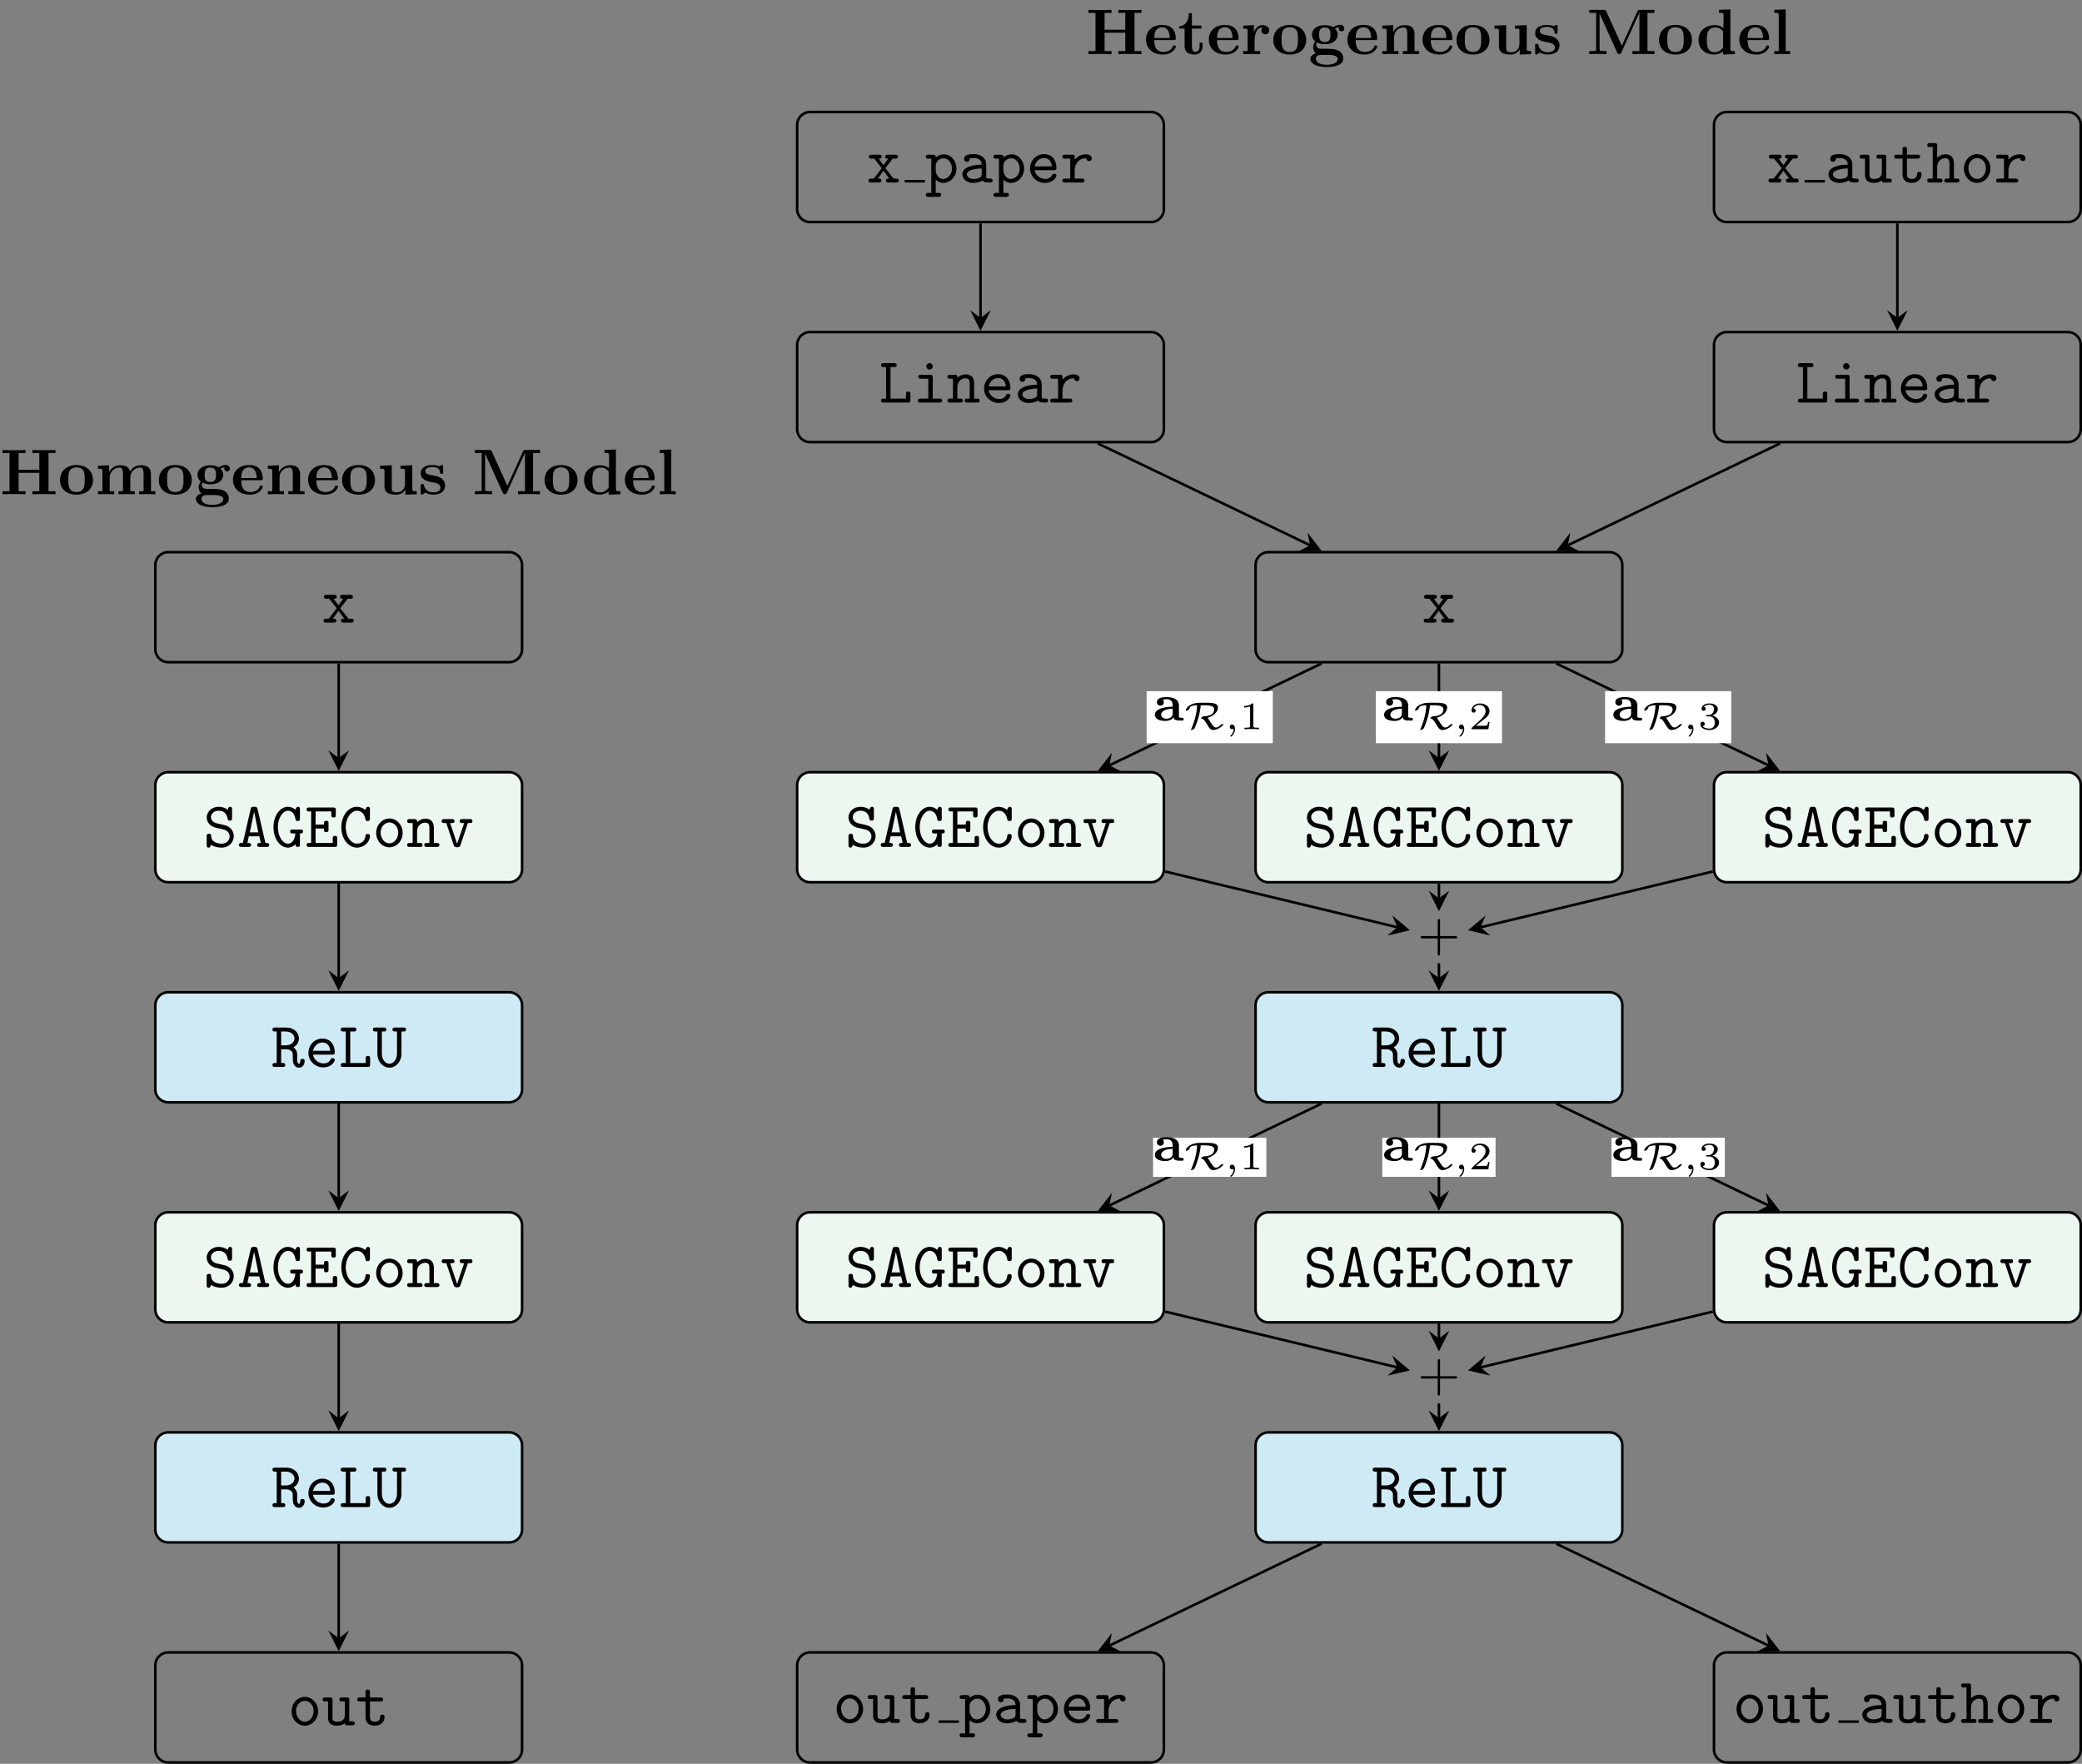 <?xml version="1.0" encoding="UTF-8"?>
<svg xmlns="http://www.w3.org/2000/svg" xmlns:xlink="http://www.w3.org/1999/xlink" width="321.85pt" height="272.633pt" viewBox="0 0 321.85 272.633" version="1.1">
<rect x="0" y="0" width="321.85" height="272.633" fill="#808080" stroke="none"/>
<defs>
<g>
<symbol overflow="visible" id="glyph0-0">
<path style="stroke:none;" d=""/>
</symbol>
<symbol overflow="visible" id="glyph0-1">
<path style="stroke:none;" d="M 7.5 -6.375 L 8.578 -6.375 L 8.578 -6.844 C 8.188 -6.812 7.219 -6.812 6.781 -6.812 C 6.359 -6.812 5.391 -6.812 5 -6.844 L 5 -6.375 L 6.078 -6.375 L 6.078 -3.781 L 2.875 -3.781 L 2.875 -6.375 L 3.953 -6.375 L 3.953 -6.844 C 3.578 -6.812 2.609 -6.812 2.172 -6.812 C 1.75 -6.812 0.766 -6.812 0.391 -6.844 L 0.391 -6.375 L 1.469 -6.375 L 1.469 -0.469 L 0.391 -0.469 L 0.391 0 C 0.766 -0.031 1.75 -0.031 2.172 -0.031 C 2.609 -0.031 3.578 -0.031 3.953 0 L 3.953 -0.469 L 2.875 -0.469 L 2.875 -3.312 L 6.078 -3.312 L 6.078 -0.469 L 5 -0.469 L 5 0 C 5.391 -0.031 6.359 -0.031 6.781 -0.031 C 7.219 -0.031 8.188 -0.031 8.578 0 L 8.578 -0.469 L 7.5 -0.469 Z M 7.5 -6.375 "/>
</symbol>
<symbol overflow="visible" id="glyph0-2">
<path style="stroke:none;" d="M 5.406 -2.172 C 5.406 -3.516 4.484 -4.516 2.859 -4.516 C 1.219 -4.516 0.312 -3.5 0.312 -2.172 C 0.312 -0.938 1.203 0.062 2.859 0.062 C 4.531 0.062 5.406 -0.953 5.406 -2.172 Z M 2.859 -0.344 C 1.594 -0.344 1.594 -1.422 1.594 -2.281 C 1.594 -2.734 1.594 -3.234 1.766 -3.578 C 1.953 -3.953 2.375 -4.156 2.859 -4.156 C 3.281 -4.156 3.703 -4 3.922 -3.656 C 4.125 -3.312 4.125 -2.766 4.125 -2.281 C 4.125 -1.422 4.125 -0.344 2.859 -0.344 Z M 2.859 -0.344 "/>
</symbol>
<symbol overflow="visible" id="glyph0-3">
<path style="stroke:none;" d="M 1.141 -3.547 L 1.141 -0.469 L 0.453 -0.469 L 0.453 0 C 0.734 -0.016 1.328 -0.031 1.703 -0.031 C 2.094 -0.031 2.688 -0.016 2.953 0 L 2.953 -0.469 L 2.266 -0.469 L 2.266 -2.547 C 2.266 -3.641 3.141 -4.125 3.766 -4.125 C 4.094 -4.125 4.312 -3.922 4.312 -3.156 L 4.312 -0.469 L 3.625 -0.469 L 3.625 0 C 3.906 -0.016 4.5 -0.031 4.891 -0.031 C 5.281 -0.031 5.859 -0.016 6.141 0 L 6.141 -0.469 L 5.453 -0.469 L 5.453 -2.547 C 5.453 -3.641 6.312 -4.125 6.938 -4.125 C 7.281 -4.125 7.5 -3.922 7.5 -3.156 L 7.5 -0.469 L 6.812 -0.469 L 6.812 0 C 7.094 -0.016 7.688 -0.031 8.062 -0.031 C 8.453 -0.031 9.047 -0.016 9.328 0 L 9.328 -0.469 L 8.641 -0.469 L 8.641 -3.047 C 8.641 -4.078 8.125 -4.484 7.094 -4.484 C 6.188 -4.484 5.672 -3.984 5.406 -3.531 C 5.219 -4.453 4.297 -4.484 3.922 -4.484 C 3.047 -4.484 2.484 -4.031 2.156 -3.406 L 2.156 -4.484 L 0.453 -4.406 L 0.453 -3.938 C 1.062 -3.938 1.141 -3.938 1.141 -3.547 Z M 1.141 -3.547 "/>
</symbol>
<symbol overflow="visible" id="glyph0-4">
<path style="stroke:none;" d="M 2.547 -1.891 C 1.672 -1.891 1.672 -2.562 1.672 -3.016 C 1.672 -3.453 1.672 -4.125 2.547 -4.125 C 3.422 -4.125 3.422 -3.453 3.422 -3.016 C 3.422 -2.562 3.422 -1.891 2.547 -1.891 Z M 1.328 -1.797 C 1.781 -1.562 2.297 -1.531 2.547 -1.531 C 3.984 -1.531 4.531 -2.312 4.531 -3.016 C 4.531 -3.484 4.281 -3.812 4.125 -3.969 C 4.422 -4.125 4.641 -4.141 4.75 -4.156 C 4.719 -4.109 4.703 -4.016 4.703 -3.953 C 4.703 -3.703 4.875 -3.531 5.141 -3.531 C 5.391 -3.531 5.562 -3.719 5.562 -3.953 C 5.562 -4.188 5.391 -4.531 4.938 -4.531 C 4.781 -4.531 4.312 -4.5 3.875 -4.156 C 3.703 -4.281 3.281 -4.484 2.547 -4.484 C 1.109 -4.484 0.562 -3.703 0.562 -3.016 C 0.562 -2.609 0.75 -2.188 1.078 -1.969 C 0.797 -1.609 0.734 -1.281 0.734 -1.078 C 0.734 -0.922 0.781 -0.438 1.172 -0.125 C 1.047 -0.094 0.312 0.125 0.312 0.75 C 0.312 1.25 0.875 2 2.859 2 C 4.625 2 5.406 1.422 5.406 0.719 C 5.406 0.422 5.328 -0.203 4.656 -0.547 C 4.094 -0.828 3.5 -0.828 2.547 -0.828 C 2.281 -0.828 1.828 -0.828 1.781 -0.844 C 1.328 -0.906 1.219 -1.281 1.219 -1.469 C 1.219 -1.562 1.266 -1.719 1.328 -1.797 Z M 1.938 0.125 L 3.109 0.125 C 3.422 0.125 4.547 0.125 4.547 0.75 C 4.547 1.109 4.156 1.641 2.859 1.641 C 1.672 1.641 1.172 1.188 1.172 0.734 C 1.172 0.125 1.797 0.125 1.938 0.125 Z M 1.938 0.125 "/>
</symbol>
<symbol overflow="visible" id="glyph0-5">
<path style="stroke:none;" d="M 4.609 -2.172 C 4.828 -2.172 4.922 -2.172 4.922 -2.438 C 4.922 -2.75 4.859 -3.484 4.359 -3.984 C 4 -4.344 3.469 -4.516 2.781 -4.516 C 1.188 -4.516 0.312 -3.484 0.312 -2.25 C 0.312 -0.906 1.312 0.062 2.922 0.062 C 4.5 0.062 4.922 -1 4.922 -1.172 C 4.922 -1.344 4.734 -1.344 4.688 -1.344 C 4.516 -1.344 4.5 -1.297 4.438 -1.141 C 4.234 -0.656 3.656 -0.344 3.016 -0.344 C 1.609 -0.344 1.594 -1.672 1.594 -2.172 Z M 1.594 -2.5 C 1.609 -2.891 1.625 -3.312 1.828 -3.641 C 2.094 -4.031 2.5 -4.156 2.781 -4.156 C 3.953 -4.156 3.969 -2.844 3.984 -2.5 Z M 1.594 -2.5 "/>
</symbol>
<symbol overflow="visible" id="glyph0-6">
<path style="stroke:none;" d="M 1.141 -3.547 L 1.141 -0.469 L 0.453 -0.469 L 0.453 0 C 0.734 -0.016 1.328 -0.031 1.703 -0.031 C 2.094 -0.031 2.688 -0.016 2.953 0 L 2.953 -0.469 L 2.266 -0.469 L 2.266 -2.547 C 2.266 -3.641 3.125 -4.125 3.766 -4.125 C 4.094 -4.125 4.312 -3.922 4.312 -3.156 L 4.312 -0.469 L 3.625 -0.469 L 3.625 0 C 3.891 -0.016 4.5 -0.031 4.875 -0.031 C 5.266 -0.031 5.859 -0.016 6.125 0 L 6.125 -0.469 L 5.438 -0.469 L 5.438 -3.047 C 5.438 -4.094 4.906 -4.484 3.906 -4.484 C 2.953 -4.484 2.422 -3.922 2.156 -3.406 L 2.156 -4.484 L 0.453 -4.406 L 0.453 -3.938 C 1.062 -3.938 1.141 -3.938 1.141 -3.547 Z M 1.141 -3.547 "/>
</symbol>
<symbol overflow="visible" id="glyph0-7">
<path style="stroke:none;" d="M 4.359 -0.719 L 4.359 0.062 L 6.125 0 L 6.125 -0.469 C 5.516 -0.469 5.438 -0.469 5.438 -0.859 L 5.438 -4.484 L 3.625 -4.406 L 3.625 -3.938 C 4.234 -3.938 4.312 -3.938 4.312 -3.547 L 4.312 -1.641 C 4.312 -0.828 3.797 -0.297 3.078 -0.297 C 2.297 -0.297 2.266 -0.547 2.266 -1.094 L 2.266 -4.484 L 0.453 -4.406 L 0.453 -3.938 C 1.062 -3.938 1.141 -3.938 1.141 -3.547 L 1.141 -1.219 C 1.141 -0.156 1.938 0.062 2.938 0.062 C 3.188 0.062 3.906 0.062 4.359 -0.719 Z M 4.359 -0.719 "/>
</symbol>
<symbol overflow="visible" id="glyph0-8">
<path style="stroke:none;" d="M 2.109 -2.938 C 1.734 -3 1.094 -3.109 1.094 -3.578 C 1.094 -4.203 2.016 -4.203 2.203 -4.203 C 2.953 -4.203 3.328 -3.906 3.375 -3.359 C 3.391 -3.203 3.406 -3.156 3.609 -3.156 C 3.844 -3.156 3.844 -3.203 3.844 -3.438 L 3.844 -4.234 C 3.844 -4.422 3.844 -4.516 3.672 -4.516 C 3.625 -4.516 3.609 -4.516 3.219 -4.328 C 2.953 -4.453 2.609 -4.516 2.219 -4.516 C 1.906 -4.516 0.375 -4.516 0.375 -3.203 C 0.375 -2.812 0.578 -2.547 0.781 -2.375 C 1.172 -2.031 1.562 -1.969 2.328 -1.828 C 2.688 -1.766 3.422 -1.641 3.422 -1.047 C 3.422 -0.297 2.516 -0.297 2.297 -0.297 C 1.234 -0.297 0.984 -1.031 0.859 -1.453 C 0.812 -1.594 0.75 -1.594 0.625 -1.594 C 0.375 -1.594 0.375 -1.531 0.375 -1.312 L 0.375 -0.219 C 0.375 -0.031 0.375 0.062 0.562 0.062 C 0.625 0.062 0.641 0.062 0.859 -0.094 C 0.875 -0.094 1.094 -0.234 1.109 -0.266 C 1.578 0.062 2.094 0.062 2.297 0.062 C 2.609 0.062 4.141 0.062 4.141 -1.391 C 4.141 -1.828 3.938 -2.172 3.594 -2.453 C 3.203 -2.734 2.875 -2.797 2.109 -2.938 Z M 2.109 -2.938 "/>
</symbol>
<symbol overflow="visible" id="glyph0-9">
<path style="stroke:none;" d="M 5.438 -1.312 L 3.047 -6.594 C 2.938 -6.844 2.828 -6.844 2.609 -6.844 L 0.406 -6.844 L 0.406 -6.375 L 1.469 -6.375 L 1.469 -0.75 C 1.469 -0.531 1.469 -0.531 1.188 -0.5 C 0.953 -0.469 0.922 -0.469 0.641 -0.469 L 0.406 -0.469 L 0.406 0 C 0.781 -0.031 1.344 -0.031 1.734 -0.031 C 2.156 -0.031 2.672 -0.031 3.078 0 L 3.078 -0.469 L 2.828 -0.469 C 2.656 -0.469 2.484 -0.484 2.297 -0.5 C 2.016 -0.531 2 -0.531 2 -0.75 L 2 -6.234 L 2.016 -6.234 L 4.719 -0.25 C 4.812 -0.047 4.938 0 5.047 0 C 5.25 0 5.328 -0.156 5.359 -0.234 L 8.141 -6.375 L 8.156 -6.375 L 8.156 -0.469 L 7.078 -0.469 L 7.078 0 C 7.438 -0.031 8.359 -0.031 8.766 -0.031 C 9.188 -0.031 10.125 -0.031 10.484 0 L 10.484 -0.469 L 9.406 -0.469 L 9.406 -6.375 L 10.484 -6.375 L 10.484 -6.844 L 8.281 -6.844 C 8.062 -6.844 7.938 -6.844 7.828 -6.594 Z M 5.438 -1.312 "/>
</symbol>
<symbol overflow="visible" id="glyph0-10">
<path style="stroke:none;" d="M 4.172 -0.422 L 4.172 0.062 L 5.984 0 L 5.984 -0.469 C 5.375 -0.469 5.297 -0.469 5.297 -0.859 L 5.297 -6.922 L 3.531 -6.844 L 3.531 -6.375 C 4.156 -6.375 4.234 -6.375 4.234 -5.984 L 4.234 -4.031 C 3.734 -4.422 3.203 -4.484 2.875 -4.484 C 1.422 -4.484 0.375 -3.609 0.375 -2.203 C 0.375 -0.891 1.297 0.062 2.766 0.062 C 3.375 0.062 3.859 -0.172 4.172 -0.422 Z M 4.172 -3.516 L 4.172 -1.031 C 4.031 -0.844 3.625 -0.297 2.875 -0.297 C 1.656 -0.297 1.656 -1.5 1.656 -2.203 C 1.656 -2.688 1.656 -3.219 1.906 -3.609 C 2.203 -4.031 2.672 -4.125 2.984 -4.125 C 3.547 -4.125 3.953 -3.812 4.172 -3.516 Z M 4.172 -3.516 "/>
</symbol>
<symbol overflow="visible" id="glyph0-11">
<path style="stroke:none;" d="M 2.234 -6.922 L 0.469 -6.844 L 0.469 -6.375 C 1.094 -6.375 1.156 -6.375 1.156 -5.984 L 1.156 -0.469 L 0.469 -0.469 L 0.469 0 C 0.781 -0.016 1.266 -0.031 1.688 -0.031 C 2.125 -0.031 2.578 -0.016 2.922 0 L 2.922 -0.469 L 2.234 -0.469 Z M 2.234 -6.922 "/>
</symbol>
<symbol overflow="visible" id="glyph0-12">
<path style="stroke:none;" d="M 1.031 -3.953 L 1.031 -1.219 C 1.031 -0.156 1.891 0.062 2.609 0.062 C 3.359 0.062 3.812 -0.516 3.812 -1.234 L 3.812 -1.766 L 3.344 -1.766 L 3.344 -1.25 C 3.344 -0.578 3.016 -0.344 2.734 -0.344 C 2.156 -0.344 2.156 -0.984 2.156 -1.203 L 2.156 -3.953 L 3.625 -3.953 L 3.625 -4.422 L 2.156 -4.422 L 2.156 -6.328 L 1.688 -6.328 C 1.688 -5.328 1.203 -4.344 0.203 -4.312 L 0.203 -3.953 Z M 1.031 -3.953 "/>
</symbol>
<symbol overflow="visible" id="glyph0-13">
<path style="stroke:none;" d="M 2.031 -3.359 L 2.031 -4.484 L 0.375 -4.406 L 0.375 -3.938 C 0.984 -3.938 1.062 -3.938 1.062 -3.547 L 1.062 -0.469 L 0.375 -0.469 L 0.375 0 C 0.719 -0.016 1.172 -0.031 1.625 -0.031 C 2 -0.031 2.641 -0.031 3 0 L 3 -0.469 L 2.141 -0.469 L 2.141 -2.219 C 2.141 -2.906 2.375 -4.125 3.375 -4.125 C 3.375 -4.109 3.188 -3.953 3.188 -3.672 C 3.188 -3.266 3.516 -3.062 3.797 -3.062 C 4.094 -3.062 4.406 -3.266 4.406 -3.672 C 4.406 -4.203 3.875 -4.484 3.344 -4.484 C 2.656 -4.484 2.25 -3.984 2.031 -3.359 Z M 2.031 -3.359 "/>
</symbol>
<symbol overflow="visible" id="glyph1-0">
<path style="stroke:none;" d=""/>
</symbol>
<symbol overflow="visible" id="glyph1-1">
<path style="stroke:none;" d="M 2.859 -2.219 L 4 -3.688 L 4.391 -3.688 C 4.531 -3.688 4.812 -3.688 4.812 -3.984 C 4.812 -4.297 4.547 -4.297 4.391 -4.297 L 3.234 -4.297 C 3.078 -4.297 2.828 -4.297 2.828 -4 C 2.828 -3.688 3.047 -3.688 3.312 -3.688 L 2.578 -2.688 L 1.828 -3.688 C 2.078 -3.688 2.297 -3.688 2.297 -4 C 2.297 -4.297 2.047 -4.297 1.906 -4.297 L 0.734 -4.297 C 0.594 -4.297 0.328 -4.297 0.328 -3.984 C 0.328 -3.688 0.594 -3.688 0.734 -3.688 L 1.141 -3.688 L 2.312 -2.219 L 1.078 -0.609 L 0.672 -0.609 C 0.531 -0.609 0.266 -0.609 0.266 -0.297 C 0.266 0 0.531 0 0.672 0 L 1.844 0 C 2 0 2.25 0 2.25 -0.297 C 2.25 -0.609 2.031 -0.609 1.719 -0.609 L 2.578 -1.828 L 3.469 -0.609 C 3.188 -0.609 2.969 -0.609 2.969 -0.297 C 2.969 0 3.219 0 3.375 0 L 4.531 0 C 4.672 0 4.938 0 4.938 -0.297 C 4.938 -0.609 4.688 -0.609 4.531 -0.609 L 4.141 -0.609 Z M 2.859 -2.219 "/>
</symbol>
<symbol overflow="visible" id="glyph1-2">
<path style="stroke:none;" d="M 2.953 -2.734 C 3.234 -2.672 4.062 -2.469 4.062 -1.609 C 4.062 -1.094 3.625 -0.5 2.844 -0.5 C 2.562 -0.5 2.078 -0.531 1.672 -0.812 C 1.25 -1.078 1.219 -1.5 1.203 -1.672 C 1.203 -1.844 1.188 -2.031 0.875 -2.031 C 0.516 -2.031 0.516 -1.812 0.516 -1.609 L 0.516 -0.297 C 0.516 -0.141 0.516 0.109 0.812 0.109 C 1.031 0.109 1.094 -0.031 1.188 -0.344 C 1.578 -0.047 2.188 0.109 2.828 0.109 C 3.984 0.109 4.703 -0.766 4.703 -1.656 C 4.703 -2.297 4.344 -2.719 4.234 -2.844 C 3.812 -3.234 3.547 -3.312 2.766 -3.484 L 1.969 -3.672 C 1.547 -3.781 1.172 -4.141 1.172 -4.609 C 1.172 -5.109 1.656 -5.594 2.359 -5.594 C 3.531 -5.594 3.688 -4.656 3.75 -4.344 C 3.781 -4.125 3.891 -4.062 4.094 -4.062 C 4.438 -4.062 4.438 -4.281 4.438 -4.469 L 4.438 -5.797 C 4.438 -5.953 4.438 -6.203 4.141 -6.203 C 3.891 -6.203 3.844 -6.031 3.766 -5.734 C 3.359 -6.078 2.828 -6.203 2.375 -6.203 C 1.266 -6.203 0.516 -5.406 0.516 -4.562 C 0.516 -3.891 0.984 -3.234 1.797 -3 C 1.844 -2.984 2.812 -2.766 2.953 -2.734 Z M 2.953 -2.734 "/>
</symbol>
<symbol overflow="visible" id="glyph1-3">
<path style="stroke:none;" d="M 3.156 -5.828 C 3.062 -6.203 2.922 -6.203 2.609 -6.203 C 2.328 -6.203 2.156 -6.203 2.078 -5.828 L 0.875 -0.609 C 0.734 -0.609 0.5 -0.609 0.438 -0.594 C 0.328 -0.531 0.266 -0.422 0.266 -0.297 C 0.266 0 0.531 0 0.703 0 L 1.719 0 C 1.891 0 2.141 0 2.141 -0.297 C 2.141 -0.609 1.938 -0.609 1.578 -0.609 L 1.797 -1.641 L 3.422 -1.641 L 3.656 -0.609 C 3.297 -0.609 3.094 -0.609 3.094 -0.297 C 3.094 0 3.328 0 3.516 0 L 4.531 0 C 4.688 0 4.953 0 4.953 -0.297 C 4.953 -0.422 4.906 -0.531 4.781 -0.578 C 4.719 -0.609 4.5 -0.609 4.359 -0.609 Z M 2.609 -5.406 L 2.625 -5.406 L 3.266 -2.25 L 1.953 -2.25 Z M 2.609 -5.406 "/>
</symbol>
<symbol overflow="visible" id="glyph1-4">
<path style="stroke:none;" d="M 4.469 -2.078 C 4.719 -2.078 4.938 -2.078 4.938 -2.391 C 4.938 -2.688 4.688 -2.688 4.531 -2.688 L 3.344 -2.688 C 3.203 -2.688 2.953 -2.688 2.953 -2.391 C 2.953 -2.078 3.188 -2.078 3.344 -2.078 L 3.766 -2.078 C 3.656 -0.969 3.156 -0.5 2.625 -0.5 C 1.828 -0.5 1.062 -1.578 1.062 -3.047 C 1.062 -4.562 1.859 -5.594 2.641 -5.594 C 2.984 -5.594 3.625 -5.359 3.781 -4.281 C 3.812 -4.109 3.875 -4 4.125 -4 C 4.469 -4 4.469 -4.203 4.469 -4.406 L 4.469 -5.797 C 4.469 -5.953 4.469 -6.203 4.172 -6.203 C 3.969 -6.203 3.922 -6.094 3.766 -5.75 C 3.422 -6.047 3.016 -6.203 2.609 -6.203 C 1.406 -6.203 0.375 -4.859 0.375 -3.047 C 0.375 -1.219 1.422 0.109 2.609 0.109 C 3.172 0.109 3.594 -0.188 3.781 -0.422 C 3.781 -0.203 3.781 0 4.141 0 C 4.469 0 4.469 -0.219 4.469 -0.406 Z M 4.469 -2.078 "/>
</symbol>
<symbol overflow="visible" id="glyph1-5">
<path style="stroke:none;" d="M 0.969 -0.609 L 0.672 -0.609 C 0.516 -0.609 0.266 -0.609 0.266 -0.297 C 0.266 0 0.516 0 0.672 0 L 4.609 0 C 4.938 0 5 -0.094 5 -0.406 L 5 -1.297 C 5 -1.484 5 -1.703 4.672 -1.703 C 4.312 -1.703 4.312 -1.5 4.312 -1.297 L 4.312 -0.609 L 1.656 -0.609 L 1.656 -2.844 L 2.953 -2.844 C 2.953 -2.438 2.953 -2.281 3.312 -2.281 C 3.656 -2.281 3.656 -2.5 3.656 -2.688 L 3.656 -3.625 C 3.656 -3.812 3.656 -4.031 3.312 -4.031 C 2.953 -4.031 2.953 -3.875 2.953 -3.453 L 1.656 -3.453 L 1.656 -5.484 L 4.094 -5.484 L 4.094 -4.953 C 4.094 -4.766 4.094 -4.547 4.438 -4.547 C 4.781 -4.547 4.781 -4.75 4.781 -4.953 L 4.781 -5.688 C 4.781 -5.984 4.719 -6.094 4.391 -6.094 L 0.672 -6.094 C 0.516 -6.094 0.266 -6.094 0.266 -5.797 C 0.266 -5.484 0.516 -5.484 0.672 -5.484 L 0.969 -5.484 Z M 0.969 -0.609 "/>
</symbol>
<symbol overflow="visible" id="glyph1-6">
<path style="stroke:none;" d="M 4.828 -5.797 C 4.828 -5.953 4.828 -6.203 4.531 -6.203 C 4.344 -6.203 4.297 -6.094 4.25 -6.031 C 4.234 -5.984 4.234 -5.969 4.094 -5.719 C 3.766 -6 3.312 -6.203 2.797 -6.203 C 1.516 -6.203 0.406 -4.859 0.406 -3.047 C 0.406 -1.219 1.516 0.109 2.812 0.109 C 3.969 0.109 4.828 -0.781 4.828 -1.672 C 4.828 -2 4.578 -2 4.469 -2 C 4.391 -2 4.156 -2 4.141 -1.719 C 4.062 -0.734 3.266 -0.5 2.844 -0.5 C 1.938 -0.5 1.094 -1.562 1.094 -3.047 C 1.094 -4.531 1.953 -5.594 2.844 -5.594 C 3.438 -5.594 3.984 -5.141 4.125 -4.328 C 4.156 -4.156 4.172 -4 4.469 -4 C 4.828 -4 4.828 -4.203 4.828 -4.406 Z M 4.828 -5.797 "/>
</symbol>
<symbol overflow="visible" id="glyph1-7">
<path style="stroke:none;" d="M 4.656 -2.156 C 4.656 -3.406 3.734 -4.391 2.609 -4.391 C 1.5 -4.391 0.562 -3.406 0.562 -2.156 C 0.562 -0.891 1.516 0.062 2.609 0.062 C 3.703 0.062 4.656 -0.891 4.656 -2.156 Z M 2.609 -0.547 C 1.875 -0.547 1.25 -1.297 1.25 -2.219 C 1.25 -3.125 1.906 -3.781 2.609 -3.781 C 3.328 -3.781 3.969 -3.125 3.969 -2.219 C 3.969 -1.297 3.344 -0.547 2.609 -0.547 Z M 2.609 -0.547 "/>
</symbol>
<symbol overflow="visible" id="glyph1-8">
<path style="stroke:none;" d="M 1.656 -3.828 C 1.656 -4.141 1.656 -4.297 1.25 -4.297 L 0.531 -4.297 C 0.375 -4.297 0.125 -4.297 0.125 -3.984 C 0.125 -3.688 0.375 -3.688 0.516 -3.688 L 0.969 -3.688 L 0.969 -0.609 L 0.531 -0.609 C 0.375 -0.609 0.125 -0.609 0.125 -0.297 C 0.125 0 0.375 0 0.516 0 L 2.109 0 C 2.25 0 2.5 0 2.5 -0.297 C 2.5 -0.609 2.25 -0.609 2.094 -0.609 L 1.656 -0.609 L 1.656 -2.375 C 1.656 -3.375 2.391 -3.75 2.906 -3.75 C 3.422 -3.75 3.562 -3.469 3.562 -2.875 L 3.562 -0.609 L 3.188 -0.609 C 3.016 -0.609 2.766 -0.609 2.766 -0.297 C 2.766 0 3.047 0 3.188 0 L 4.703 0 C 4.844 0 5.109 0 5.109 -0.297 C 5.109 -0.609 4.859 -0.609 4.688 -0.609 L 4.25 -0.609 L 4.25 -2.922 C 4.25 -3.922 3.75 -4.359 2.953 -4.359 C 2.297 -4.359 1.844 -4.016 1.656 -3.828 Z M 1.656 -3.828 "/>
</symbol>
<symbol overflow="visible" id="glyph1-9">
<path style="stroke:none;" d="M 4.281 -3.688 L 4.578 -3.688 C 4.734 -3.688 4.984 -3.688 4.984 -3.984 C 4.984 -4.297 4.75 -4.297 4.578 -4.297 L 3.422 -4.297 C 3.266 -4.297 3.016 -4.297 3.016 -4 C 3.016 -3.688 3.266 -3.688 3.422 -3.688 L 3.703 -3.688 L 2.609 -0.484 L 1.531 -3.688 L 1.797 -3.688 C 1.953 -3.688 2.203 -3.688 2.203 -3.984 C 2.203 -4.297 1.969 -4.297 1.797 -4.297 L 0.641 -4.297 C 0.484 -4.297 0.234 -4.297 0.234 -3.984 C 0.234 -3.688 0.484 -3.688 0.641 -3.688 L 0.938 -3.688 L 2.078 -0.297 C 2.203 0.047 2.406 0.047 2.609 0.047 C 2.797 0.047 3.031 0.047 3.141 -0.297 Z M 4.281 -3.688 "/>
</symbol>
<symbol overflow="visible" id="glyph1-10">
<path style="stroke:none;" d="M 1.562 -5.484 L 2.266 -5.484 C 3.188 -5.484 3.625 -4.891 3.625 -4.422 C 3.625 -3.922 3.188 -3.344 2.266 -3.344 L 1.562 -3.344 Z M 3.469 -3.031 C 4.125 -3.406 4.312 -4 4.312 -4.422 C 4.312 -5.281 3.562 -6.094 2.375 -6.094 L 0.625 -6.094 C 0.453 -6.094 0.219 -6.094 0.219 -5.781 C 0.219 -5.484 0.469 -5.484 0.625 -5.484 L 0.875 -5.484 L 0.875 -0.609 L 0.625 -0.609 C 0.453 -0.609 0.219 -0.609 0.219 -0.297 C 0.219 0 0.469 0 0.625 0 L 1.797 0 C 1.953 0 2.203 0 2.203 -0.297 C 2.203 -0.609 1.969 -0.609 1.797 -0.609 L 1.562 -0.609 L 1.562 -2.734 L 2.328 -2.734 C 2.516 -2.734 2.828 -2.734 3.141 -2.469 C 3.359 -2.25 3.359 -2.031 3.359 -1.609 C 3.359 -0.969 3.359 -0.672 3.547 -0.344 C 3.719 -0.047 4 0.109 4.344 0.109 C 4.969 0.109 5.203 -0.547 5.203 -0.922 C 5.203 -1.25 4.969 -1.25 4.859 -1.25 C 4.75 -1.25 4.531 -1.25 4.516 -0.953 C 4.516 -0.875 4.5 -0.5 4.328 -0.5 C 4.047 -0.5 4.047 -0.953 4.047 -1.484 C 4.047 -2.109 4.047 -2.188 3.953 -2.422 C 3.844 -2.719 3.609 -2.922 3.469 -3.031 Z M 3.469 -3.031 "/>
</symbol>
<symbol overflow="visible" id="glyph1-11">
<path style="stroke:none;" d="M 4.234 -1.906 C 4.438 -1.906 4.625 -1.906 4.625 -2.266 C 4.625 -3.406 3.984 -4.391 2.688 -4.391 C 1.5 -4.391 0.547 -3.391 0.547 -2.156 C 0.547 -0.953 1.562 0.062 2.844 0.062 C 4.156 0.062 4.625 -0.844 4.625 -1.094 C 4.625 -1.359 4.344 -1.359 4.281 -1.359 C 4.094 -1.359 4.016 -1.328 3.953 -1.141 C 3.734 -0.641 3.188 -0.547 2.906 -0.547 C 2.156 -0.547 1.422 -1.047 1.25 -1.906 Z M 1.266 -2.5 C 1.406 -3.234 2 -3.781 2.688 -3.781 C 3.203 -3.781 3.828 -3.531 3.922 -2.5 Z M 1.266 -2.5 "/>
</symbol>
<symbol overflow="visible" id="glyph1-12">
<path style="stroke:none;" d="M 1.781 -5.484 L 2.328 -5.484 C 2.469 -5.484 2.734 -5.484 2.734 -5.781 C 2.734 -6.094 2.484 -6.094 2.328 -6.094 L 0.719 -6.094 C 0.562 -6.094 0.312 -6.094 0.312 -5.781 C 0.312 -5.484 0.562 -5.484 0.719 -5.484 L 1.094 -5.484 L 1.094 -0.609 L 0.719 -0.609 C 0.562 -0.609 0.312 -0.609 0.312 -0.297 C 0.312 0 0.562 0 0.719 0 L 4.469 0 C 4.797 0 4.859 -0.094 4.859 -0.406 L 4.859 -1.297 C 4.859 -1.5 4.859 -1.703 4.531 -1.703 C 4.172 -1.703 4.172 -1.5 4.172 -1.297 L 4.172 -0.609 L 1.781 -0.609 Z M 1.781 -5.484 "/>
</symbol>
<symbol overflow="visible" id="glyph1-13">
<path style="stroke:none;" d="M 4.469 -5.484 L 4.781 -5.484 C 4.938 -5.484 5.188 -5.484 5.188 -5.797 C 5.188 -6.094 4.922 -6.094 4.781 -6.094 L 3.484 -6.094 C 3.344 -6.094 3.078 -6.094 3.078 -5.797 C 3.078 -5.484 3.344 -5.484 3.484 -5.484 L 3.781 -5.484 L 3.781 -2.078 C 3.781 -1.016 3.125 -0.5 2.609 -0.5 C 2.078 -0.5 1.438 -1.016 1.438 -2.078 L 1.438 -5.484 L 1.734 -5.484 C 1.891 -5.484 2.141 -5.484 2.141 -5.797 C 2.141 -6.094 1.891 -6.094 1.734 -6.094 L 0.453 -6.094 C 0.297 -6.094 0.047 -6.094 0.047 -5.797 C 0.047 -5.484 0.297 -5.484 0.453 -5.484 L 0.75 -5.484 L 0.75 -2.031 C 0.75 -0.812 1.609 0.109 2.609 0.109 C 3.609 0.109 4.469 -0.812 4.469 -2.031 Z M 4.469 -5.484 "/>
</symbol>
<symbol overflow="visible" id="glyph1-14">
<path style="stroke:none;" d="M 3.562 -0.312 C 3.578 0 3.781 0 3.969 0 L 4.688 0 C 4.859 0 5.109 0 5.109 -0.312 C 5.109 -0.609 4.844 -0.609 4.703 -0.609 L 4.25 -0.609 L 4.25 -3.891 C 4.25 -4.203 4.203 -4.297 3.859 -4.297 L 3.125 -4.297 C 2.969 -4.297 2.719 -4.297 2.719 -3.984 C 2.719 -3.688 2.984 -3.688 3.125 -3.688 L 3.562 -3.688 L 3.562 -1.562 C 3.562 -0.672 2.766 -0.547 2.438 -0.547 C 1.656 -0.547 1.656 -0.875 1.656 -1.203 L 1.656 -3.891 C 1.656 -4.203 1.594 -4.297 1.25 -4.297 L 0.531 -4.297 C 0.375 -4.297 0.125 -4.297 0.125 -3.984 C 0.125 -3.688 0.375 -3.688 0.516 -3.688 L 0.969 -3.688 L 0.969 -1.141 C 0.969 -0.172 1.656 0.062 2.375 0.062 C 2.797 0.062 3.203 -0.047 3.562 -0.312 Z M 3.562 -0.312 "/>
</symbol>
<symbol overflow="visible" id="glyph1-15">
<path style="stroke:none;" d="M 2.219 -3.688 L 3.844 -3.688 C 4 -3.688 4.25 -3.688 4.25 -3.984 C 4.25 -4.297 4 -4.297 3.844 -4.297 L 2.219 -4.297 L 2.219 -5.109 C 2.219 -5.297 2.219 -5.516 1.875 -5.516 C 1.531 -5.516 1.531 -5.312 1.531 -5.109 L 1.531 -4.297 L 0.656 -4.297 C 0.5 -4.297 0.25 -4.297 0.25 -3.984 C 0.25 -3.688 0.5 -3.688 0.641 -3.688 L 1.531 -3.688 L 1.531 -1.25 C 1.531 -0.297 2.203 0.062 2.938 0.062 C 3.672 0.062 4.469 -0.375 4.469 -1.25 C 4.469 -1.438 4.469 -1.641 4.125 -1.641 C 3.797 -1.641 3.781 -1.438 3.781 -1.266 C 3.781 -0.641 3.203 -0.547 2.984 -0.547 C 2.219 -0.547 2.219 -1.062 2.219 -1.312 Z M 2.219 -3.688 "/>
</symbol>
<symbol overflow="visible" id="glyph1-16">
<path style="stroke:none;" d="M 1.656 -2.625 C 1.656 -3.219 2.234 -3.75 2.859 -3.75 C 3.594 -3.75 4.172 -3.016 4.172 -2.156 C 4.172 -1.203 3.484 -0.547 2.781 -0.547 C 2 -0.547 1.656 -1.422 1.656 -1.906 Z M 1.656 -0.453 C 2.062 -0.031 2.5 0.062 2.812 0.062 C 3.891 0.062 4.859 -0.891 4.859 -2.156 C 4.859 -3.375 3.984 -4.359 2.922 -4.359 C 2.438 -4.359 2 -4.172 1.656 -3.875 C 1.656 -4.156 1.641 -4.297 1.25 -4.297 L 0.531 -4.297 C 0.375 -4.297 0.125 -4.297 0.125 -3.984 C 0.125 -3.688 0.375 -3.688 0.516 -3.688 L 0.969 -3.688 L 0.969 1.609 L 0.531 1.609 C 0.375 1.609 0.125 1.609 0.125 1.906 C 0.125 2.219 0.375 2.219 0.516 2.219 L 2.109 2.219 C 2.25 2.219 2.5 2.219 2.5 1.906 C 2.5 1.609 2.25 1.609 2.094 1.609 L 1.656 1.609 Z M 1.656 -0.453 "/>
</symbol>
<symbol overflow="visible" id="glyph1-17">
<path style="stroke:none;" d="M 3.656 -0.312 C 3.875 -0.016 4.344 0 4.719 0 C 5 0 5.219 0 5.219 -0.312 C 5.219 -0.609 4.969 -0.609 4.828 -0.609 C 4.406 -0.609 4.312 -0.656 4.234 -0.688 L 4.234 -2.844 C 4.234 -3.547 3.688 -4.391 2.25 -4.391 C 1.828 -4.391 0.812 -4.391 0.812 -3.656 C 0.812 -3.359 1.016 -3.203 1.25 -3.203 C 1.406 -3.203 1.688 -3.297 1.688 -3.656 C 1.688 -3.734 1.703 -3.75 1.906 -3.766 C 2.047 -3.781 2.172 -3.781 2.266 -3.781 C 3.016 -3.781 3.531 -3.469 3.531 -2.766 C 1.781 -2.734 0.547 -2.234 0.547 -1.281 C 0.547 -0.594 1.172 0.062 2.188 0.062 C 2.562 0.062 3.188 -0.016 3.656 -0.312 Z M 3.531 -2.172 L 3.531 -1.328 C 3.531 -1.109 3.531 -0.891 3.156 -0.719 C 2.797 -0.547 2.344 -0.547 2.266 -0.547 C 1.641 -0.547 1.234 -0.891 1.234 -1.281 C 1.234 -1.766 2.094 -2.141 3.531 -2.172 Z M 3.531 -2.172 "/>
</symbol>
<symbol overflow="visible" id="glyph1-18">
<path style="stroke:none;" d="M 2.219 -1.859 C 2.219 -2.797 2.797 -3.75 4 -3.75 C 4.016 -3.516 4.188 -3.312 4.438 -3.312 C 4.656 -3.312 4.859 -3.469 4.859 -3.734 C 4.859 -3.938 4.734 -4.359 3.906 -4.359 C 3.406 -4.359 2.766 -4.172 2.219 -3.547 L 2.219 -3.891 C 2.219 -4.203 2.156 -4.297 1.812 -4.297 L 0.719 -4.297 C 0.562 -4.297 0.312 -4.297 0.312 -4 C 0.312 -3.688 0.562 -3.688 0.719 -3.688 L 1.531 -3.688 L 1.531 -0.609 L 0.719 -0.609 C 0.562 -0.609 0.312 -0.609 0.312 -0.312 C 0.312 0 0.562 0 0.719 0 L 3.312 0 C 3.469 0 3.734 0 3.734 -0.297 C 3.734 -0.609 3.469 -0.609 3.312 -0.609 L 2.219 -0.609 Z M 2.219 -1.859 "/>
</symbol>
<symbol overflow="visible" id="glyph1-19">
<path style="stroke:none;" d="M 4.25 -2.922 C 4.25 -3.922 3.75 -4.359 2.953 -4.359 C 2.297 -4.359 1.844 -4.016 1.656 -3.828 L 1.656 -5.688 C 1.656 -5.984 1.594 -6.094 1.25 -6.094 L 0.531 -6.094 C 0.375 -6.094 0.125 -6.094 0.125 -5.781 C 0.125 -5.484 0.375 -5.484 0.516 -5.484 L 0.969 -5.484 L 0.969 -0.609 L 0.531 -0.609 C 0.375 -0.609 0.125 -0.609 0.125 -0.297 C 0.125 0 0.375 0 0.516 0 L 2.109 0 C 2.25 0 2.5 0 2.5 -0.297 C 2.5 -0.609 2.25 -0.609 2.094 -0.609 L 1.656 -0.609 L 1.656 -2.375 C 1.656 -3.375 2.391 -3.75 2.906 -3.75 C 3.422 -3.75 3.562 -3.469 3.562 -2.875 L 3.562 -0.609 L 3.188 -0.609 C 3.016 -0.609 2.766 -0.609 2.766 -0.297 C 2.766 0 3.047 0 3.188 0 L 4.703 0 C 4.844 0 5.109 0 5.109 -0.297 C 5.109 -0.609 4.859 -0.609 4.688 -0.609 L 4.25 -0.609 Z M 4.25 -2.922 "/>
</symbol>
<symbol overflow="visible" id="glyph1-20">
<path style="stroke:none;" d="M 3.078 -3.891 C 3.078 -4.203 3.016 -4.297 2.688 -4.297 L 1.266 -4.297 C 1.109 -4.297 0.859 -4.297 0.859 -4 C 0.859 -3.688 1.109 -3.688 1.266 -3.688 L 2.391 -3.688 L 2.391 -0.609 L 1.188 -0.609 C 1.031 -0.609 0.781 -0.609 0.781 -0.297 C 0.781 0 1.031 0 1.188 0 L 4.125 0 C 4.281 0 4.531 0 4.531 -0.297 C 4.531 -0.609 4.281 -0.609 4.125 -0.609 L 3.078 -0.609 Z M 3.078 -5.609 C 3.078 -5.875 2.859 -6.094 2.578 -6.094 C 2.297 -6.094 2.078 -5.875 2.078 -5.609 C 2.078 -5.328 2.297 -5.109 2.578 -5.109 C 2.859 -5.109 3.078 -5.328 3.078 -5.609 Z M 3.078 -5.609 "/>
</symbol>
<symbol overflow="visible" id="glyph2-0">
<path style="stroke:none;" d=""/>
</symbol>
<symbol overflow="visible" id="glyph2-1">
<path style="stroke:none;" d="M 3.469 -1.812 L 5.812 -1.812 C 5.922 -1.812 6.109 -1.812 6.109 -1.984 C 6.109 -2.172 5.922 -2.172 5.812 -2.172 L 3.469 -2.172 L 3.469 -4.531 C 3.469 -4.641 3.469 -4.812 3.297 -4.812 C 3.109 -4.812 3.109 -4.641 3.109 -4.531 L 3.109 -2.172 L 0.75 -2.172 C 0.641 -2.172 0.469 -2.172 0.469 -1.984 C 0.469 -1.812 0.641 -1.812 0.75 -1.812 L 3.109 -1.812 L 3.109 0.547 C 3.109 0.656 3.109 0.828 3.297 0.828 C 3.469 0.828 3.469 0.656 3.469 0.547 Z M 3.469 -1.812 "/>
</symbol>
<symbol overflow="visible" id="glyph3-0">
<path style="stroke:none;" d=""/>
</symbol>
<symbol overflow="visible" id="glyph3-1">
<path style="stroke:none;" d="M 4 -2.359 C 4 -3.078 3.422 -3.625 2.125 -3.625 C 1.734 -3.625 0.594 -3.625 0.594 -2.844 C 0.594 -2.484 0.875 -2.297 1.125 -2.297 C 1.453 -2.297 1.672 -2.531 1.672 -2.828 C 1.672 -3.078 1.516 -3.234 1.5 -3.234 C 1.562 -3.25 1.797 -3.297 2.109 -3.297 C 2.75 -3.297 3.031 -2.938 3.031 -2.359 L 3.031 -2.141 C 1.828 -2.125 0.281 -1.859 0.281 -0.891 C 0.281 -0.219 1.047 0.062 1.906 0.062 C 2.734 0.062 3.078 -0.375 3.172 -0.547 C 3.172 -0.297 3.266 0 4.047 0 L 4.469 0 C 4.609 0 4.734 0 4.734 -0.203 C 4.734 -0.422 4.609 -0.422 4.5 -0.422 C 4 -0.422 4 -0.5 4 -0.672 Z M 3.031 -1.094 C 3.031 -0.281 2.078 -0.281 2.047 -0.281 C 1.625 -0.281 1.25 -0.531 1.25 -0.906 C 1.25 -1.469 1.984 -1.812 3.031 -1.828 Z M 3.031 -1.094 "/>
</symbol>
<symbol overflow="visible" id="glyph4-0">
<path style="stroke:none;" d=""/>
</symbol>
<symbol overflow="visible" id="glyph4-1">
<path style="stroke:none;" d="M 3.188 -3.703 C 3.531 -3.703 3.859 -3.688 4.188 -3.609 C 4.375 -3.562 4.703 -3.453 4.703 -3.062 C 4.703 -2.859 4.609 -2.531 4.359 -2.344 C 3.953 -2.031 3.312 -2.016 3.297 -2.016 C 3.141 -2.016 3.047 -2.016 2.859 -1.906 C 2.859 -1.891 2.688 -1.781 2.688 -1.688 C 2.688 -1.641 2.734 -1.641 2.766 -1.641 C 3.016 -1.594 3.141 -1.5 3.578 -0.781 C 3.859 -0.281 4.125 0.125 4.516 0.125 C 5.344 0.125 6.125 -0.609 6.125 -0.75 C 6.125 -0.766 6.109 -0.812 6.047 -0.812 C 5.984 -0.812 5.766 -0.766 5.594 -0.562 C 5.422 -0.391 5.219 -0.266 4.969 -0.266 C 4.688 -0.266 4.484 -0.531 4.125 -1.109 C 3.969 -1.375 3.859 -1.578 3.688 -1.766 C 4.656 -2.062 5.281 -2.688 5.281 -3.344 C 5.281 -4.094 4.375 -4.094 3.094 -4.094 C 2.328 -4.094 1.859 -4.094 1.359 -3.906 C 0.391 -3.531 0.312 -2.969 0.312 -2.938 C 0.312 -2.891 0.344 -2.859 0.391 -2.859 C 0.484 -2.859 0.609 -2.938 0.703 -2.984 C 0.844 -3.078 0.859 -3.125 0.891 -3.25 C 0.969 -3.453 1.078 -3.672 2.062 -3.703 C 2 -2.438 1.672 -1.219 1.172 -0.062 C 1.109 0.047 1.109 0.047 1.109 0.062 C 1.109 0.109 1.156 0.125 1.188 0.125 C 1.344 0.125 1.578 -0.016 1.656 -0.125 C 1.688 -0.172 2.094 -1.047 2.359 -2.125 C 2.453 -2.516 2.562 -3.016 2.625 -3.703 Z M 3.188 -3.703 "/>
</symbol>
<symbol overflow="visible" id="glyph5-0">
<path style="stroke:none;" d=""/>
</symbol>
<symbol overflow="visible" id="glyph5-1">
<path style="stroke:none;" d="M 1.375 -0.078 C 1.375 0.484 1.078 0.812 0.922 0.953 C 0.875 1 0.844 1.016 0.844 1.047 C 0.844 1.109 0.906 1.156 0.953 1.156 C 1.031 1.156 1.578 0.688 1.578 -0.047 C 1.578 -0.438 1.422 -0.719 1.125 -0.719 C 0.891 -0.719 0.766 -0.531 0.766 -0.359 C 0.766 -0.188 0.891 0 1.141 0 C 1.234 0 1.312 -0.031 1.375 -0.078 Z M 1.375 -0.078 "/>
</symbol>
<symbol overflow="visible" id="glyph6-0">
<path style="stroke:none;" d=""/>
</symbol>
<symbol overflow="visible" id="glyph6-1">
<path style="stroke:none;" d="M 2.141 -3.797 C 2.141 -3.984 2.125 -3.984 1.938 -3.984 C 1.547 -3.594 0.938 -3.594 0.719 -3.594 L 0.719 -3.359 C 0.875 -3.359 1.281 -3.359 1.641 -3.531 L 1.641 -0.516 C 1.641 -0.312 1.641 -0.234 1.016 -0.234 L 0.766 -0.234 L 0.766 0 C 1.094 -0.031 1.562 -0.031 1.891 -0.031 C 2.219 -0.031 2.688 -0.031 3.016 0 L 3.016 -0.234 L 2.766 -0.234 C 2.141 -0.234 2.141 -0.312 2.141 -0.516 Z M 2.141 -3.797 "/>
</symbol>
<symbol overflow="visible" id="glyph6-2">
<path style="stroke:none;" d="M 3.219 -1.125 L 3 -1.125 C 2.984 -1.031 2.922 -0.641 2.844 -0.578 C 2.797 -0.531 2.312 -0.531 2.219 -0.531 L 1.109 -0.531 L 1.875 -1.156 C 2.078 -1.328 2.609 -1.703 2.797 -1.891 C 2.969 -2.062 3.219 -2.375 3.219 -2.797 C 3.219 -3.547 2.547 -3.984 1.734 -3.984 C 0.969 -3.984 0.438 -3.469 0.438 -2.906 C 0.438 -2.609 0.688 -2.562 0.75 -2.562 C 0.906 -2.562 1.078 -2.672 1.078 -2.891 C 1.078 -3.016 1 -3.219 0.734 -3.219 C 0.875 -3.516 1.234 -3.75 1.656 -3.75 C 2.281 -3.75 2.609 -3.281 2.609 -2.797 C 2.609 -2.375 2.328 -1.938 1.922 -1.547 L 0.5 -0.25 C 0.438 -0.188 0.438 -0.188 0.438 0 L 3.031 0 Z M 3.219 -1.125 "/>
</symbol>
<symbol overflow="visible" id="glyph6-3">
<path style="stroke:none;" d="M 1.766 -1.984 C 2.266 -1.984 2.609 -1.641 2.609 -1.031 C 2.609 -0.375 2.219 -0.094 1.781 -0.094 C 1.609 -0.094 1 -0.125 0.734 -0.469 C 0.969 -0.5 1.062 -0.656 1.062 -0.812 C 1.062 -1.016 0.922 -1.156 0.719 -1.156 C 0.562 -1.156 0.375 -1.047 0.375 -0.797 C 0.375 -0.203 1.031 0.125 1.797 0.125 C 2.688 0.125 3.266 -0.438 3.266 -1.031 C 3.266 -1.469 2.938 -1.938 2.219 -2.109 C 2.703 -2.266 3.078 -2.656 3.078 -3.141 C 3.078 -3.625 2.516 -3.984 1.797 -3.984 C 1.094 -3.984 0.562 -3.656 0.562 -3.172 C 0.562 -2.906 0.766 -2.844 0.891 -2.844 C 1.047 -2.844 1.203 -2.938 1.203 -3.156 C 1.203 -3.344 1.078 -3.453 0.906 -3.469 C 1.188 -3.781 1.734 -3.781 1.797 -3.781 C 2.094 -3.781 2.484 -3.641 2.484 -3.141 C 2.484 -2.812 2.297 -2.234 1.688 -2.203 C 1.578 -2.203 1.422 -2.188 1.375 -2.188 C 1.312 -2.172 1.25 -2.172 1.25 -2.078 C 1.25 -1.984 1.312 -1.984 1.406 -1.984 Z M 1.766 -1.984 "/>
</symbol>
</g>
<clipPath id="clip1">
  <path d="M 18 249 L 87 249 L 87 272.633 L 18 272.633 Z M 18 249 "/>
</clipPath>
<clipPath id="clip2">
  <path d="M 259 11 L 321.852 11 L 321.852 40 L 259 40 Z M 259 11 "/>
</clipPath>
<clipPath id="clip3">
  <path d="M 259 45 L 321.852 45 L 321.852 74 L 259 74 Z M 259 45 "/>
</clipPath>
<clipPath id="clip4">
  <path d="M 264 119 L 321.852 119 L 321.852 137 L 264 137 Z M 264 119 "/>
</clipPath>
<clipPath id="clip5">
  <path d="M 259 113 L 321.852 113 L 321.852 143 L 259 143 Z M 259 113 "/>
</clipPath>
<clipPath id="clip6">
  <path d="M 264 187 L 321.852 187 L 321.852 205 L 264 205 Z M 264 187 "/>
</clipPath>
<clipPath id="clip7">
  <path d="M 259 181 L 321.852 181 L 321.852 211 L 259 211 Z M 259 181 "/>
</clipPath>
<clipPath id="clip8">
  <path d="M 117 249 L 186 249 L 186 272.633 L 117 272.633 Z M 117 249 "/>
</clipPath>
<clipPath id="clip9">
  <path d="M 259 249 L 321.852 249 L 321.852 272.633 L 259 272.633 Z M 259 249 "/>
</clipPath>
</defs>
<g id="surface1">
<g style="fill:rgb(0%,0%,0%);fill-opacity:1;">
  <use xlink:href="#glyph0-1" x="0" y="76.4"/>
  <use xlink:href="#glyph0-2" x="8.966" y="76.4"/>
  <use xlink:href="#glyph0-3" x="14.695" y="76.4"/>
  <use xlink:href="#glyph0-2" x="24.242" y="76.4"/>
  <use xlink:href="#glyph0-4" x="29.97" y="76.4"/>
  <use xlink:href="#glyph0-5" x="35.699" y="76.4"/>
  <use xlink:href="#glyph0-6" x="40.95" y="76.4"/>
  <use xlink:href="#glyph0-5" x="47.315" y="76.4"/>
  <use xlink:href="#glyph0-2" x="52.567" y="76.4"/>
  <use xlink:href="#glyph0-7" x="58.295" y="76.4"/>
  <use xlink:href="#glyph0-8" x="64.66" y="76.4"/>
</g>
<g style="fill:rgb(0%,0%,0%);fill-opacity:1;">
  <use xlink:href="#glyph0-9" x="72.995" y="76.4"/>
  <use xlink:href="#glyph0-2" x="83.871" y="76.4"/>
</g>
<g style="fill:rgb(0%,0%,0%);fill-opacity:1;">
  <use xlink:href="#glyph0-10" x="89.918" y="76.4"/>
  <use xlink:href="#glyph0-5" x="96.284" y="76.4"/>
  <use xlink:href="#glyph0-11" x="101.535" y="76.4"/>
</g>
<path style="fill:none;stroke-width:0.399;stroke-linecap:butt;stroke-linejoin:miter;stroke:rgb(0%,0%,0%);stroke-opacity:1;stroke-miterlimit:10;" d="M 26.355 8.503 L -26.356 8.503 C -27.454 8.503 -28.348 7.613 -28.348 6.511 L -28.348 -6.512 C -28.348 -7.614 -27.454 -8.504 -26.356 -8.504 L 26.355 -8.504 C 27.456 -8.504 28.347 -7.614 28.347 -6.512 L 28.347 6.511 C 28.347 7.613 27.456 8.503 26.355 8.503 Z M 26.355 8.503 " transform="matrix(1,0,0,-1,52.36,93.851)"/>
<g style="fill:rgb(0%,0%,0%);fill-opacity:1;">
  <use xlink:href="#glyph1-1" x="49.744" y="96.242"/>
</g>
<path style="fill-rule:nonzero;fill:rgb(92.47%,96.706%,94.04%);fill-opacity:1;stroke-width:0.399;stroke-linecap:butt;stroke-linejoin:miter;stroke:rgb(0%,0%,0%);stroke-opacity:1;stroke-miterlimit:10;" d="M 26.355 -25.512 L -26.356 -25.512 C -27.454 -25.512 -28.348 -26.403 -28.348 -27.504 L -28.348 -40.528 C -28.348 -41.629 -27.454 -42.52 -26.356 -42.52 L 26.355 -42.52 C 27.456 -42.52 28.347 -41.629 28.347 -40.528 L 28.347 -27.504 C 28.347 -26.403 27.456 -25.512 26.355 -25.512 Z M 26.355 -25.512 " transform="matrix(1,0,0,-1,52.36,93.851)"/>
<g style="fill:rgb(0%,0%,0%);fill-opacity:1;">
  <use xlink:href="#glyph1-2" x="31.438" y="130.911"/>
  <use xlink:href="#glyph1-3" x="36.668" y="130.911"/>
  <use xlink:href="#glyph1-4" x="41.899" y="130.911"/>
  <use xlink:href="#glyph1-5" x="47.129" y="130.911"/>
  <use xlink:href="#glyph1-6" x="52.359" y="130.911"/>
  <use xlink:href="#glyph1-7" x="57.59" y="130.911"/>
  <use xlink:href="#glyph1-8" x="62.82" y="130.911"/>
  <use xlink:href="#glyph1-9" x="68.051" y="130.911"/>
</g>
<path style="fill-rule:nonzero;fill:rgb(80.785%,92%,95.763%);fill-opacity:1;stroke-width:0.399;stroke-linecap:butt;stroke-linejoin:miter;stroke:rgb(0%,0%,0%);stroke-opacity:1;stroke-miterlimit:10;" d="M 26.355 -59.528 L -26.356 -59.528 C -27.454 -59.528 -28.348 -60.419 -28.348 -61.52 L -28.348 -74.544 C -28.348 -75.645 -27.454 -76.536 -26.356 -76.536 L 26.355 -76.536 C 27.456 -76.536 28.347 -75.645 28.347 -74.544 L 28.347 -61.52 C 28.347 -60.419 27.456 -59.528 26.355 -59.528 Z M 26.355 -59.528 " transform="matrix(1,0,0,-1,52.36,93.851)"/>
<g style="fill:rgb(0%,0%,0%);fill-opacity:1;">
  <use xlink:href="#glyph1-10" x="41.899" y="164.927"/>
  <use xlink:href="#glyph1-11" x="47.129" y="164.927"/>
  <use xlink:href="#glyph1-12" x="52.36" y="164.927"/>
  <use xlink:href="#glyph1-13" x="57.59" y="164.927"/>
</g>
<path style="fill-rule:nonzero;fill:rgb(92.47%,96.706%,94.04%);fill-opacity:1;stroke-width:0.399;stroke-linecap:butt;stroke-linejoin:miter;stroke:rgb(0%,0%,0%);stroke-opacity:1;stroke-miterlimit:10;" d="M 26.355 -93.544 L -26.356 -93.544 C -27.454 -93.544 -28.348 -94.438 -28.348 -95.536 L -28.348 -108.559 C -28.348 -109.661 -27.454 -110.551 -26.356 -110.551 L 26.355 -110.551 C 27.456 -110.551 28.347 -109.661 28.347 -108.559 L 28.347 -95.536 C 28.347 -94.438 27.456 -93.544 26.355 -93.544 Z M 26.355 -93.544 " transform="matrix(1,0,0,-1,52.36,93.851)"/>
<g style="fill:rgb(0%,0%,0%);fill-opacity:1;">
  <use xlink:href="#glyph1-2" x="31.438" y="198.943"/>
  <use xlink:href="#glyph1-3" x="36.668" y="198.943"/>
  <use xlink:href="#glyph1-4" x="41.899" y="198.943"/>
  <use xlink:href="#glyph1-5" x="47.129" y="198.943"/>
  <use xlink:href="#glyph1-6" x="52.359" y="198.943"/>
  <use xlink:href="#glyph1-7" x="57.59" y="198.943"/>
  <use xlink:href="#glyph1-8" x="62.82" y="198.943"/>
  <use xlink:href="#glyph1-9" x="68.051" y="198.943"/>
</g>
<path style="fill-rule:nonzero;fill:rgb(80.785%,92%,95.763%);fill-opacity:1;stroke-width:0.399;stroke-linecap:butt;stroke-linejoin:miter;stroke:rgb(0%,0%,0%);stroke-opacity:1;stroke-miterlimit:10;" d="M 26.355 -127.559 L -26.356 -127.559 C -27.454 -127.559 -28.348 -128.454 -28.348 -129.551 L -28.348 -142.575 C -28.348 -143.676 -27.454 -144.567 -26.356 -144.567 L 26.355 -144.567 C 27.456 -144.567 28.347 -143.676 28.347 -142.575 L 28.347 -129.551 C 28.347 -128.454 27.456 -127.559 26.355 -127.559 Z M 26.355 -127.559 " transform="matrix(1,0,0,-1,52.36,93.851)"/>
<g style="fill:rgb(0%,0%,0%);fill-opacity:1;">
  <use xlink:href="#glyph1-10" x="41.899" y="232.958"/>
  <use xlink:href="#glyph1-11" x="47.129" y="232.958"/>
  <use xlink:href="#glyph1-12" x="52.36" y="232.958"/>
  <use xlink:href="#glyph1-13" x="57.59" y="232.958"/>
</g>
<g clip-path="url(#clip1)" clip-rule="nonzero">
<path style="fill:none;stroke-width:0.399;stroke-linecap:butt;stroke-linejoin:miter;stroke:rgb(0%,0%,0%);stroke-opacity:1;stroke-miterlimit:10;" d="M 26.355 -161.575 L -26.356 -161.575 C -27.454 -161.575 -28.348 -162.469 -28.348 -163.567 L -28.348 -176.59 C -28.348 -177.692 -27.454 -178.583 -26.356 -178.583 L 26.355 -178.583 C 27.456 -178.583 28.347 -177.692 28.347 -176.59 L 28.347 -163.567 C 28.347 -162.469 27.456 -161.575 26.355 -161.575 Z M 26.355 -161.575 " transform="matrix(1,0,0,-1,52.36,93.851)"/>
</g>
<g style="fill:rgb(0%,0%,0%);fill-opacity:1;">
  <use xlink:href="#glyph1-7" x="44.514" y="266.687"/>
  <use xlink:href="#glyph1-14" x="49.744" y="266.687"/>
  <use xlink:href="#glyph1-15" x="54.975" y="266.687"/>
</g>
<path style="fill:none;stroke-width:0.399;stroke-linecap:butt;stroke-linejoin:miter;stroke:rgb(0%,0%,0%);stroke-opacity:1;stroke-miterlimit:10;" d="M -0.001 -8.704 L -0.001 -23.321 " transform="matrix(1,0,0,-1,52.36,93.851)"/>
<path style=" stroke:none;fill-rule:nonzero;fill:rgb(0%,0%,0%);fill-opacity:1;" d="M 52.359 119.164 L 53.953 115.977 L 52.359 117.172 L 50.766 115.977 "/>
<path style="fill:none;stroke-width:0.399;stroke-linecap:butt;stroke-linejoin:miter;stroke:rgb(0%,0%,0%);stroke-opacity:1;stroke-miterlimit:10;" d="M -0.001 -42.719 L -0.001 -57.337 " transform="matrix(1,0,0,-1,52.36,93.851)"/>
<path style=" stroke:none;fill-rule:nonzero;fill:rgb(0%,0%,0%);fill-opacity:1;" d="M 52.359 153.18 L 53.953 149.992 L 52.359 151.188 L 50.766 149.992 "/>
<path style="fill:none;stroke-width:0.399;stroke-linecap:butt;stroke-linejoin:miter;stroke:rgb(0%,0%,0%);stroke-opacity:1;stroke-miterlimit:10;" d="M -0.001 -76.735 L -0.001 -91.352 " transform="matrix(1,0,0,-1,52.36,93.851)"/>
<path style=" stroke:none;fill-rule:nonzero;fill:rgb(0%,0%,0%);fill-opacity:1;" d="M 52.359 187.195 L 53.953 184.008 L 52.359 185.203 L 50.766 184.008 "/>
<path style="fill:none;stroke-width:0.399;stroke-linecap:butt;stroke-linejoin:miter;stroke:rgb(0%,0%,0%);stroke-opacity:1;stroke-miterlimit:10;" d="M -0.001 -110.751 L -0.001 -125.368 " transform="matrix(1,0,0,-1,52.36,93.851)"/>
<path style=" stroke:none;fill-rule:nonzero;fill:rgb(0%,0%,0%);fill-opacity:1;" d="M 52.359 221.211 L 53.953 218.023 L 52.359 219.219 L 50.766 218.023 "/>
<path style="fill:none;stroke-width:0.399;stroke-linecap:butt;stroke-linejoin:miter;stroke:rgb(0%,0%,0%);stroke-opacity:1;stroke-miterlimit:10;" d="M -0.001 -144.766 L -0.001 -159.383 " transform="matrix(1,0,0,-1,52.36,93.851)"/>
<path style=" stroke:none;fill-rule:nonzero;fill:rgb(0%,0%,0%);fill-opacity:1;" d="M 52.359 255.227 L 53.953 252.039 L 52.359 253.234 L 50.766 252.039 "/>
<g style="fill:rgb(0%,0%,0%);fill-opacity:1;">
  <use xlink:href="#glyph0-1" x="167.879" y="8.369"/>
  <use xlink:href="#glyph0-5" x="176.845" y="8.369"/>
  <use xlink:href="#glyph0-12" x="182.097" y="8.369"/>
  <use xlink:href="#glyph0-5" x="186.552" y="8.369"/>
  <use xlink:href="#glyph0-13" x="191.803" y="8.369"/>
  <use xlink:href="#glyph0-2" x="196.521" y="8.369"/>
  <use xlink:href="#glyph0-4" x="202.25" y="8.369"/>
  <use xlink:href="#glyph0-5" x="207.978" y="8.369"/>
  <use xlink:href="#glyph0-6" x="213.23" y="8.369"/>
  <use xlink:href="#glyph0-5" x="219.595" y="8.369"/>
  <use xlink:href="#glyph0-2" x="224.846" y="8.369"/>
  <use xlink:href="#glyph0-7" x="230.575" y="8.369"/>
  <use xlink:href="#glyph0-8" x="236.94" y="8.369"/>
</g>
<g style="fill:rgb(0%,0%,0%);fill-opacity:1;">
  <use xlink:href="#glyph0-9" x="245.274" y="8.369"/>
  <use xlink:href="#glyph0-2" x="256.151" y="8.369"/>
</g>
<g style="fill:rgb(0%,0%,0%);fill-opacity:1;">
  <use xlink:href="#glyph0-10" x="262.198" y="8.369"/>
  <use xlink:href="#glyph0-5" x="268.563" y="8.369"/>
  <use xlink:href="#glyph0-11" x="273.814" y="8.369"/>
</g>
<path style="fill:none;stroke-width:0.399;stroke-linecap:butt;stroke-linejoin:miter;stroke:rgb(0%,0%,0%);stroke-opacity:1;stroke-miterlimit:10;" d="M 125.57 76.535 L 72.859 76.535 C 71.757 76.535 70.867 75.644 70.867 74.542 L 70.867 61.519 C 70.867 60.421 71.757 59.527 72.859 59.527 L 125.57 59.527 C 126.667 59.527 127.562 60.421 127.562 61.519 L 127.562 74.542 C 127.562 75.644 126.667 76.535 125.57 76.535 Z M 125.57 76.535 " transform="matrix(1,0,0,-1,52.36,93.851)"/>
<g style="fill:rgb(0%,0%,0%);fill-opacity:1;">
  <use xlink:href="#glyph1-1" x="133.998" y="28.211"/>
</g>
<path style="fill:none;stroke-width:0.398;stroke-linecap:butt;stroke-linejoin:miter;stroke:rgb(0%,0%,0%);stroke-opacity:1;stroke-miterlimit:10;" d="M -0.001 0 L 3.136 0 " transform="matrix(1,0,0,-1,139.856,28.012)"/>
<g style="fill:rgb(0%,0%,0%);fill-opacity:1;">
  <use xlink:href="#glyph1-16" x="142.994" y="28.211"/>
  <use xlink:href="#glyph1-17" x="148.224" y="28.211"/>
  <use xlink:href="#glyph1-16" x="153.455" y="28.211"/>
  <use xlink:href="#glyph1-11" x="158.685" y="28.211"/>
  <use xlink:href="#glyph1-18" x="163.915" y="28.211"/>
</g>
<g clip-path="url(#clip2)" clip-rule="nonzero">
<path style="fill:none;stroke-width:0.399;stroke-linecap:butt;stroke-linejoin:miter;stroke:rgb(0%,0%,0%);stroke-opacity:1;stroke-miterlimit:10;" d="M 267.304 76.535 L 214.593 76.535 C 213.492 76.535 212.601 75.644 212.601 74.542 L 212.601 61.519 C 212.601 60.421 213.492 59.527 214.593 59.527 L 267.304 59.527 C 268.402 59.527 269.296 60.421 269.296 61.519 L 269.296 74.542 C 269.296 75.644 268.402 76.535 267.304 76.535 Z M 267.304 76.535 " transform="matrix(1,0,0,-1,52.36,93.851)"/>
</g>
<g style="fill:rgb(0%,0%,0%);fill-opacity:1;">
  <use xlink:href="#glyph1-1" x="273.115" y="28.211"/>
</g>
<path style="fill:none;stroke-width:0.398;stroke-linecap:butt;stroke-linejoin:miter;stroke:rgb(0%,0%,0%);stroke-opacity:1;stroke-miterlimit:10;" d="M -0 0 L 3.136 0 " transform="matrix(1,0,0,-1,278.973,28.012)"/>
<g style="fill:rgb(0%,0%,0%);fill-opacity:1;">
  <use xlink:href="#glyph1-17" x="282.111" y="28.211"/>
  <use xlink:href="#glyph1-14" x="287.341" y="28.211"/>
  <use xlink:href="#glyph1-15" x="292.572" y="28.211"/>
  <use xlink:href="#glyph1-19" x="297.802" y="28.211"/>
  <use xlink:href="#glyph1-7" x="303.032" y="28.211"/>
  <use xlink:href="#glyph1-18" x="308.263" y="28.211"/>
</g>
<path style="fill:none;stroke-width:0.399;stroke-linecap:butt;stroke-linejoin:miter;stroke:rgb(0%,0%,0%);stroke-opacity:1;stroke-miterlimit:10;" d="M 125.57 42.519 L 72.859 42.519 C 71.757 42.519 70.867 41.628 70.867 40.527 L 70.867 27.503 C 70.867 26.406 71.757 25.511 72.859 25.511 L 125.57 25.511 C 126.667 25.511 127.562 26.406 127.562 27.503 L 127.562 40.527 C 127.562 41.628 126.667 42.519 125.57 42.519 Z M 125.57 42.519 " transform="matrix(1,0,0,-1,52.36,93.851)"/>
<g style="fill:rgb(0%,0%,0%);fill-opacity:1;">
  <use xlink:href="#glyph1-12" x="135.881" y="62.227"/>
  <use xlink:href="#glyph1-20" x="141.111" y="62.227"/>
  <use xlink:href="#glyph1-8" x="146.342" y="62.227"/>
  <use xlink:href="#glyph1-11" x="151.572" y="62.227"/>
  <use xlink:href="#glyph1-17" x="156.802" y="62.227"/>
  <use xlink:href="#glyph1-18" x="162.033" y="62.227"/>
</g>
<g clip-path="url(#clip3)" clip-rule="nonzero">
<path style="fill:none;stroke-width:0.399;stroke-linecap:butt;stroke-linejoin:miter;stroke:rgb(0%,0%,0%);stroke-opacity:1;stroke-miterlimit:10;" d="M 267.304 42.519 L 214.593 42.519 C 213.492 42.519 212.601 41.628 212.601 40.527 L 212.601 27.503 C 212.601 26.406 213.492 25.511 214.593 25.511 L 267.304 25.511 C 268.402 25.511 269.296 26.406 269.296 27.503 L 269.296 40.527 C 269.296 41.628 268.402 42.519 267.304 42.519 Z M 267.304 42.519 " transform="matrix(1,0,0,-1,52.36,93.851)"/>
</g>
<g style="fill:rgb(0%,0%,0%);fill-opacity:1;">
  <use xlink:href="#glyph1-12" x="277.613" y="62.227"/>
  <use xlink:href="#glyph1-20" x="282.843" y="62.227"/>
  <use xlink:href="#glyph1-8" x="288.074" y="62.227"/>
  <use xlink:href="#glyph1-11" x="293.304" y="62.227"/>
  <use xlink:href="#glyph1-17" x="298.534" y="62.227"/>
  <use xlink:href="#glyph1-18" x="303.765" y="62.227"/>
</g>
<path style="fill:none;stroke-width:0.399;stroke-linecap:butt;stroke-linejoin:miter;stroke:rgb(0%,0%,0%);stroke-opacity:1;stroke-miterlimit:10;" d="M 196.437 8.503 L 143.726 8.503 C 142.624 8.503 141.734 7.613 141.734 6.511 L 141.734 -6.512 C 141.734 -7.614 142.624 -8.504 143.726 -8.504 L 196.437 -8.504 C 197.535 -8.504 198.429 -7.614 198.429 -6.512 L 198.429 6.511 C 198.429 7.613 197.535 8.503 196.437 8.503 Z M 196.437 8.503 " transform="matrix(1,0,0,-1,52.36,93.851)"/>
<g style="fill:rgb(0%,0%,0%);fill-opacity:1;">
  <use xlink:href="#glyph1-1" x="219.823" y="96.242"/>
</g>
<path style="fill-rule:nonzero;fill:rgb(92.47%,96.706%,94.04%);fill-opacity:1;stroke-width:0.399;stroke-linecap:butt;stroke-linejoin:miter;stroke:rgb(0%,0%,0%);stroke-opacity:1;stroke-miterlimit:10;" d="M 125.57 -25.512 L 72.859 -25.512 C 71.757 -25.512 70.867 -26.403 70.867 -27.504 L 70.867 -40.528 C 70.867 -41.629 71.757 -42.52 72.859 -42.52 L 125.57 -42.52 C 126.667 -42.52 127.562 -41.629 127.562 -40.528 L 127.562 -27.504 C 127.562 -26.403 126.667 -25.512 125.57 -25.512 Z M 125.57 -25.512 " transform="matrix(1,0,0,-1,52.36,93.851)"/>
<g style="fill:rgb(0%,0%,0%);fill-opacity:1;">
  <use xlink:href="#glyph1-2" x="130.651" y="130.911"/>
  <use xlink:href="#glyph1-3" x="135.881" y="130.911"/>
  <use xlink:href="#glyph1-4" x="141.112" y="130.911"/>
  <use xlink:href="#glyph1-5" x="146.342" y="130.911"/>
  <use xlink:href="#glyph1-6" x="151.572" y="130.911"/>
  <use xlink:href="#glyph1-7" x="156.803" y="130.911"/>
  <use xlink:href="#glyph1-8" x="162.033" y="130.911"/>
  <use xlink:href="#glyph1-9" x="167.264" y="130.911"/>
</g>
<path style="fill-rule:nonzero;fill:rgb(92.47%,96.706%,94.04%);fill-opacity:1;stroke-width:0.399;stroke-linecap:butt;stroke-linejoin:miter;stroke:rgb(0%,0%,0%);stroke-opacity:1;stroke-miterlimit:10;" d="M 196.437 -25.512 L 143.726 -25.512 C 142.624 -25.512 141.734 -26.403 141.734 -27.504 L 141.734 -40.528 C 141.734 -41.629 142.624 -42.52 143.726 -42.52 L 196.437 -42.52 C 197.535 -42.52 198.429 -41.629 198.429 -40.528 L 198.429 -27.504 C 198.429 -26.403 197.535 -25.512 196.437 -25.512 Z M 196.437 -25.512 " transform="matrix(1,0,0,-1,52.36,93.851)"/>
<g style="fill:rgb(0%,0%,0%);fill-opacity:1;">
  <use xlink:href="#glyph1-2" x="201.517" y="130.911"/>
  <use xlink:href="#glyph1-3" x="206.747" y="130.911"/>
  <use xlink:href="#glyph1-4" x="211.978" y="130.911"/>
  <use xlink:href="#glyph1-5" x="217.208" y="130.911"/>
  <use xlink:href="#glyph1-6" x="222.438" y="130.911"/>
  <use xlink:href="#glyph1-7" x="227.669" y="130.911"/>
  <use xlink:href="#glyph1-8" x="232.899" y="130.911"/>
  <use xlink:href="#glyph1-9" x="238.13" y="130.911"/>
</g>
<g clip-path="url(#clip4)" clip-rule="nonzero">
<path style=" stroke:none;fill-rule:nonzero;fill:rgb(92.47%,96.706%,94.04%);fill-opacity:1;" d="M 319.664 119.363 L 266.953 119.363 C 265.852 119.363 264.961 120.254 264.961 121.355 L 264.961 134.379 C 264.961 135.48 265.852 136.371 266.953 136.371 L 319.664 136.371 C 320.762 136.371 321.656 135.48 321.656 134.379 L 321.656 121.355 C 321.656 120.254 320.762 119.363 319.664 119.363 Z M 319.664 119.363 "/>
</g>
<g clip-path="url(#clip5)" clip-rule="nonzero">
<path style="fill:none;stroke-width:0.399;stroke-linecap:butt;stroke-linejoin:miter;stroke:rgb(0%,0%,0%);stroke-opacity:1;stroke-miterlimit:10;" d="M 267.304 -25.512 L 214.593 -25.512 C 213.492 -25.512 212.601 -26.403 212.601 -27.504 L 212.601 -40.528 C 212.601 -41.629 213.492 -42.52 214.593 -42.52 L 267.304 -42.52 C 268.402 -42.52 269.296 -41.629 269.296 -40.528 L 269.296 -27.504 C 269.296 -26.403 268.402 -25.512 267.304 -25.512 Z M 267.304 -25.512 " transform="matrix(1,0,0,-1,52.36,93.851)"/>
</g>
<g style="fill:rgb(0%,0%,0%);fill-opacity:1;">
  <use xlink:href="#glyph1-2" x="272.383" y="130.911"/>
  <use xlink:href="#glyph1-3" x="277.613" y="130.911"/>
  <use xlink:href="#glyph1-4" x="282.844" y="130.911"/>
  <use xlink:href="#glyph1-5" x="288.074" y="130.911"/>
  <use xlink:href="#glyph1-6" x="293.304" y="130.911"/>
  <use xlink:href="#glyph1-7" x="298.535" y="130.911"/>
  <use xlink:href="#glyph1-8" x="303.765" y="130.911"/>
  <use xlink:href="#glyph1-9" x="308.996" y="130.911"/>
</g>
<g style="fill:rgb(0%,0%,0%);fill-opacity:1;">
  <use xlink:href="#glyph2-1" x="219.145" y="146.867"/>
</g>
<path style="fill-rule:nonzero;fill:rgb(80.785%,92%,95.763%);fill-opacity:1;stroke-width:0.399;stroke-linecap:butt;stroke-linejoin:miter;stroke:rgb(0%,0%,0%);stroke-opacity:1;stroke-miterlimit:10;" d="M 196.437 -59.528 L 143.726 -59.528 C 142.624 -59.528 141.734 -60.419 141.734 -61.52 L 141.734 -74.544 C 141.734 -75.645 142.624 -76.536 143.726 -76.536 L 196.437 -76.536 C 197.535 -76.536 198.429 -75.645 198.429 -74.544 L 198.429 -61.52 C 198.429 -60.419 197.535 -59.528 196.437 -59.528 Z M 196.437 -59.528 " transform="matrix(1,0,0,-1,52.36,93.851)"/>
<g style="fill:rgb(0%,0%,0%);fill-opacity:1;">
  <use xlink:href="#glyph1-10" x="211.978" y="164.927"/>
  <use xlink:href="#glyph1-11" x="217.208" y="164.927"/>
  <use xlink:href="#glyph1-12" x="222.439" y="164.927"/>
  <use xlink:href="#glyph1-13" x="227.669" y="164.927"/>
</g>
<path style="fill-rule:nonzero;fill:rgb(92.47%,96.706%,94.04%);fill-opacity:1;stroke-width:0.399;stroke-linecap:butt;stroke-linejoin:miter;stroke:rgb(0%,0%,0%);stroke-opacity:1;stroke-miterlimit:10;" d="M 125.57 -93.544 L 72.859 -93.544 C 71.757 -93.544 70.867 -94.438 70.867 -95.536 L 70.867 -108.559 C 70.867 -109.661 71.757 -110.551 72.859 -110.551 L 125.57 -110.551 C 126.667 -110.551 127.562 -109.661 127.562 -108.559 L 127.562 -95.536 C 127.562 -94.438 126.667 -93.544 125.57 -93.544 Z M 125.57 -93.544 " transform="matrix(1,0,0,-1,52.36,93.851)"/>
<g style="fill:rgb(0%,0%,0%);fill-opacity:1;">
  <use xlink:href="#glyph1-2" x="130.651" y="198.942"/>
  <use xlink:href="#glyph1-3" x="135.881" y="198.942"/>
  <use xlink:href="#glyph1-4" x="141.112" y="198.942"/>
  <use xlink:href="#glyph1-5" x="146.342" y="198.942"/>
  <use xlink:href="#glyph1-6" x="151.572" y="198.942"/>
  <use xlink:href="#glyph1-7" x="156.803" y="198.942"/>
  <use xlink:href="#glyph1-8" x="162.033" y="198.942"/>
  <use xlink:href="#glyph1-9" x="167.264" y="198.942"/>
</g>
<path style="fill-rule:nonzero;fill:rgb(92.47%,96.706%,94.04%);fill-opacity:1;stroke-width:0.399;stroke-linecap:butt;stroke-linejoin:miter;stroke:rgb(0%,0%,0%);stroke-opacity:1;stroke-miterlimit:10;" d="M 196.437 -93.544 L 143.726 -93.544 C 142.624 -93.544 141.734 -94.438 141.734 -95.536 L 141.734 -108.559 C 141.734 -109.661 142.624 -110.551 143.726 -110.551 L 196.437 -110.551 C 197.535 -110.551 198.429 -109.661 198.429 -108.559 L 198.429 -95.536 C 198.429 -94.438 197.535 -93.544 196.437 -93.544 Z M 196.437 -93.544 " transform="matrix(1,0,0,-1,52.36,93.851)"/>
<g style="fill:rgb(0%,0%,0%);fill-opacity:1;">
  <use xlink:href="#glyph1-2" x="201.517" y="198.942"/>
  <use xlink:href="#glyph1-3" x="206.747" y="198.942"/>
  <use xlink:href="#glyph1-4" x="211.978" y="198.942"/>
  <use xlink:href="#glyph1-5" x="217.208" y="198.942"/>
  <use xlink:href="#glyph1-6" x="222.438" y="198.942"/>
  <use xlink:href="#glyph1-7" x="227.669" y="198.942"/>
  <use xlink:href="#glyph1-8" x="232.899" y="198.942"/>
  <use xlink:href="#glyph1-9" x="238.13" y="198.942"/>
</g>
<g clip-path="url(#clip6)" clip-rule="nonzero">
<path style=" stroke:none;fill-rule:nonzero;fill:rgb(92.47%,96.706%,94.04%);fill-opacity:1;" d="M 319.664 187.395 L 266.953 187.395 C 265.852 187.395 264.961 188.289 264.961 189.387 L 264.961 202.41 C 264.961 203.512 265.852 204.402 266.953 204.402 L 319.664 204.402 C 320.762 204.402 321.656 203.512 321.656 202.41 L 321.656 189.387 C 321.656 188.289 320.762 187.395 319.664 187.395 Z M 319.664 187.395 "/>
</g>
<g clip-path="url(#clip7)" clip-rule="nonzero">
<path style="fill:none;stroke-width:0.399;stroke-linecap:butt;stroke-linejoin:miter;stroke:rgb(0%,0%,0%);stroke-opacity:1;stroke-miterlimit:10;" d="M 267.304 -93.544 L 214.593 -93.544 C 213.492 -93.544 212.601 -94.438 212.601 -95.536 L 212.601 -108.559 C 212.601 -109.661 213.492 -110.551 214.593 -110.551 L 267.304 -110.551 C 268.402 -110.551 269.296 -109.661 269.296 -108.559 L 269.296 -95.536 C 269.296 -94.438 268.402 -93.544 267.304 -93.544 Z M 267.304 -93.544 " transform="matrix(1,0,0,-1,52.36,93.851)"/>
</g>
<g style="fill:rgb(0%,0%,0%);fill-opacity:1;">
  <use xlink:href="#glyph1-2" x="272.383" y="198.942"/>
  <use xlink:href="#glyph1-3" x="277.613" y="198.942"/>
  <use xlink:href="#glyph1-4" x="282.844" y="198.942"/>
  <use xlink:href="#glyph1-5" x="288.074" y="198.942"/>
  <use xlink:href="#glyph1-6" x="293.304" y="198.942"/>
  <use xlink:href="#glyph1-7" x="298.535" y="198.942"/>
  <use xlink:href="#glyph1-8" x="303.765" y="198.942"/>
  <use xlink:href="#glyph1-9" x="308.996" y="198.942"/>
</g>
<g style="fill:rgb(0%,0%,0%);fill-opacity:1;">
  <use xlink:href="#glyph2-1" x="219.145" y="214.898"/>
</g>
<path style="fill-rule:nonzero;fill:rgb(80.785%,92%,95.763%);fill-opacity:1;stroke-width:0.399;stroke-linecap:butt;stroke-linejoin:miter;stroke:rgb(0%,0%,0%);stroke-opacity:1;stroke-miterlimit:10;" d="M 196.437 -127.559 L 143.726 -127.559 C 142.624 -127.559 141.734 -128.454 141.734 -129.551 L 141.734 -142.575 C 141.734 -143.676 142.624 -144.567 143.726 -144.567 L 196.437 -144.567 C 197.535 -144.567 198.429 -143.676 198.429 -142.575 L 198.429 -129.551 C 198.429 -128.454 197.535 -127.559 196.437 -127.559 Z M 196.437 -127.559 " transform="matrix(1,0,0,-1,52.36,93.851)"/>
<g style="fill:rgb(0%,0%,0%);fill-opacity:1;">
  <use xlink:href="#glyph1-10" x="211.978" y="232.958"/>
  <use xlink:href="#glyph1-11" x="217.208" y="232.958"/>
  <use xlink:href="#glyph1-12" x="222.439" y="232.958"/>
  <use xlink:href="#glyph1-13" x="227.669" y="232.958"/>
</g>
<g clip-path="url(#clip8)" clip-rule="nonzero">
<path style="fill:none;stroke-width:0.399;stroke-linecap:butt;stroke-linejoin:miter;stroke:rgb(0%,0%,0%);stroke-opacity:1;stroke-miterlimit:10;" d="M 125.57 -161.575 L 72.859 -161.575 C 71.757 -161.575 70.867 -162.469 70.867 -163.567 L 70.867 -176.59 C 70.867 -177.692 71.757 -178.583 72.859 -178.583 L 125.57 -178.583 C 126.667 -178.583 127.562 -177.692 127.562 -176.59 L 127.562 -163.567 C 127.562 -162.469 126.667 -161.575 125.57 -161.575 Z M 125.57 -161.575 " transform="matrix(1,0,0,-1,52.36,93.851)"/>
</g>
<g style="fill:rgb(0%,0%,0%);fill-opacity:1;">
  <use xlink:href="#glyph1-7" x="128.768" y="266.321"/>
  <use xlink:href="#glyph1-14" x="133.998" y="266.321"/>
  <use xlink:href="#glyph1-15" x="139.229" y="266.321"/>
</g>
<path style="fill:none;stroke-width:0.398;stroke-linecap:butt;stroke-linejoin:miter;stroke:rgb(0%,0%,0%);stroke-opacity:1;stroke-miterlimit:10;" d="M -0.001 -0 L 3.14 -0 " transform="matrix(1,0,0,-1,145.087,266.121)"/>
<g style="fill:rgb(0%,0%,0%);fill-opacity:1;">
  <use xlink:href="#glyph1-16" x="148.225" y="266.321"/>
  <use xlink:href="#glyph1-17" x="153.455" y="266.321"/>
  <use xlink:href="#glyph1-16" x="158.686" y="266.321"/>
  <use xlink:href="#glyph1-11" x="163.916" y="266.321"/>
  <use xlink:href="#glyph1-18" x="169.146" y="266.321"/>
</g>
<g clip-path="url(#clip9)" clip-rule="nonzero">
<path style="fill:none;stroke-width:0.399;stroke-linecap:butt;stroke-linejoin:miter;stroke:rgb(0%,0%,0%);stroke-opacity:1;stroke-miterlimit:10;" d="M 267.304 -161.575 L 214.593 -161.575 C 213.492 -161.575 212.601 -162.469 212.601 -163.567 L 212.601 -176.59 C 212.601 -177.692 213.492 -178.583 214.593 -178.583 L 267.304 -178.583 C 268.402 -178.583 269.296 -177.692 269.296 -176.59 L 269.296 -163.567 C 269.296 -162.469 268.402 -161.575 267.304 -161.575 Z M 267.304 -161.575 " transform="matrix(1,0,0,-1,52.36,93.851)"/>
</g>
<g style="fill:rgb(0%,0%,0%);fill-opacity:1;">
  <use xlink:href="#glyph1-7" x="267.885" y="266.321"/>
  <use xlink:href="#glyph1-14" x="273.115" y="266.321"/>
  <use xlink:href="#glyph1-15" x="278.346" y="266.321"/>
</g>
<path style="fill:none;stroke-width:0.398;stroke-linecap:butt;stroke-linejoin:miter;stroke:rgb(0%,0%,0%);stroke-opacity:1;stroke-miterlimit:10;" d="M -0.001 -0 L 3.14 -0 " transform="matrix(1,0,0,-1,284.204,266.121)"/>
<g style="fill:rgb(0%,0%,0%);fill-opacity:1;">
  <use xlink:href="#glyph1-17" x="287.342" y="266.321"/>
  <use xlink:href="#glyph1-14" x="292.572" y="266.321"/>
  <use xlink:href="#glyph1-15" x="297.803" y="266.321"/>
  <use xlink:href="#glyph1-19" x="303.033" y="266.321"/>
  <use xlink:href="#glyph1-7" x="308.263" y="266.321"/>
  <use xlink:href="#glyph1-18" x="313.494" y="266.321"/>
</g>
<path style="fill:none;stroke-width:0.399;stroke-linecap:butt;stroke-linejoin:miter;stroke:rgb(0%,0%,0%);stroke-opacity:1;stroke-miterlimit:10;" d="M 99.214 59.328 L 99.214 44.71 " transform="matrix(1,0,0,-1,52.36,93.851)"/>
<path style=" stroke:none;fill-rule:nonzero;fill:rgb(0%,0%,0%);fill-opacity:1;" d="M 151.574 51.133 L 153.168 47.945 L 151.574 49.141 L 149.98 47.945 "/>
<path style="fill:none;stroke-width:0.399;stroke-linecap:butt;stroke-linejoin:miter;stroke:rgb(0%,0%,0%);stroke-opacity:1;stroke-miterlimit:10;" d="M 240.949 59.328 L 240.949 44.71 " transform="matrix(1,0,0,-1,52.36,93.851)"/>
<path style=" stroke:none;fill-rule:nonzero;fill:rgb(0%,0%,0%);fill-opacity:1;" d="M 293.309 51.133 L 294.902 47.945 L 293.309 49.141 L 291.715 47.945 "/>
<path style="fill:none;stroke-width:0.399;stroke-linecap:butt;stroke-linejoin:miter;stroke:rgb(0%,0%,0%);stroke-opacity:1;stroke-miterlimit:10;" d="M 117.343 25.312 L 150.156 9.566 " transform="matrix(1,0,0,-1,52.36,93.851)"/>
<path style=" stroke:none;fill-rule:nonzero;fill:rgb(0%,0%,0%);fill-opacity:1;" d="M 204.312 85.148 L 202.129 82.332 L 202.516 84.285 L 200.75 85.207 "/>
<path style="fill:none;stroke-width:0.399;stroke-linecap:butt;stroke-linejoin:miter;stroke:rgb(0%,0%,0%);stroke-opacity:1;stroke-miterlimit:10;" d="M 222.816 25.312 L 190.003 9.566 " transform="matrix(1,0,0,-1,52.36,93.851)"/>
<path style=" stroke:none;fill-rule:nonzero;fill:rgb(0%,0%,0%);fill-opacity:1;" d="M 240.57 85.148 L 244.133 85.207 L 242.363 84.285 L 242.754 82.332 "/>
<path style="fill:none;stroke-width:0.399;stroke-linecap:butt;stroke-linejoin:miter;stroke:rgb(0%,0%,0%);stroke-opacity:1;stroke-miterlimit:10;" d="M 151.949 -8.704 L 119.136 -24.45 " transform="matrix(1,0,0,-1,52.36,93.851)"/>
<path style=" stroke:none;fill-rule:nonzero;fill:rgb(0%,0%,0%);fill-opacity:1;" d="M 169.703 119.164 L 173.266 119.223 L 171.496 118.301 L 171.887 116.348 "/>
<path style=" stroke:none;fill-rule:nonzero;fill:rgb(100%,100%,100%);fill-opacity:1;" d="M 177.254 114.879 L 196.758 114.879 L 196.758 106.84 L 177.254 106.84 Z M 177.254 114.879 "/>
<g style="fill:rgb(0%,0%,0%);fill-opacity:1;">
  <use xlink:href="#glyph3-1" x="178.248" y="111.379"/>
</g>
<g style="fill:rgb(0%,0%,0%);fill-opacity:1;">
  <use xlink:href="#glyph4-1" x="182.995" y="112.719"/>
</g>
<g style="fill:rgb(0%,0%,0%);fill-opacity:1;">
  <use xlink:href="#glyph5-1" x="189.339" y="112.719"/>
</g>
<g style="fill:rgb(0%,0%,0%);fill-opacity:1;">
  <use xlink:href="#glyph6-1" x="191.608" y="112.719"/>
</g>
<path style="fill:none;stroke-width:0.399;stroke-linecap:butt;stroke-linejoin:miter;stroke:rgb(0%,0%,0%);stroke-opacity:1;stroke-miterlimit:10;" d="M 170.081 -8.704 L 170.081 -23.321 " transform="matrix(1,0,0,-1,52.36,93.851)"/>
<path style=" stroke:none;fill-rule:nonzero;fill:rgb(0%,0%,0%);fill-opacity:1;" d="M 222.441 119.164 L 224.035 115.977 L 222.441 117.172 L 220.848 115.977 "/>
<path style=" stroke:none;fill-rule:nonzero;fill:rgb(100%,100%,100%);fill-opacity:1;" d="M 212.688 114.879 L 232.191 114.879 L 232.191 106.84 L 212.688 106.84 Z M 212.688 114.879 "/>
<g style="fill:rgb(0%,0%,0%);fill-opacity:1;">
  <use xlink:href="#glyph3-1" x="213.683" y="111.379"/>
</g>
<g style="fill:rgb(0%,0%,0%);fill-opacity:1;">
  <use xlink:href="#glyph4-1" x="218.429" y="112.719"/>
</g>
<g style="fill:rgb(0%,0%,0%);fill-opacity:1;">
  <use xlink:href="#glyph5-1" x="224.773" y="112.719"/>
</g>
<g style="fill:rgb(0%,0%,0%);fill-opacity:1;">
  <use xlink:href="#glyph6-2" x="227.043" y="112.719"/>
</g>
<path style="fill:none;stroke-width:0.399;stroke-linecap:butt;stroke-linejoin:miter;stroke:rgb(0%,0%,0%);stroke-opacity:1;stroke-miterlimit:10;" d="M 188.21 -8.704 L 221.023 -24.45 " transform="matrix(1,0,0,-1,52.36,93.851)"/>
<path style=" stroke:none;fill-rule:nonzero;fill:rgb(0%,0%,0%);fill-opacity:1;" d="M 275.18 119.164 L 272.996 116.348 L 273.383 118.301 L 271.617 119.223 "/>
<path style=" stroke:none;fill-rule:nonzero;fill:rgb(100%,100%,100%);fill-opacity:1;" d="M 248.125 114.879 L 267.629 114.879 L 267.629 106.84 L 248.125 106.84 Z M 248.125 114.879 "/>
<g style="fill:rgb(0%,0%,0%);fill-opacity:1;">
  <use xlink:href="#glyph3-1" x="249.117" y="111.379"/>
</g>
<g style="fill:rgb(0%,0%,0%);fill-opacity:1;">
  <use xlink:href="#glyph4-1" x="253.863" y="112.719"/>
</g>
<g style="fill:rgb(0%,0%,0%);fill-opacity:1;">
  <use xlink:href="#glyph5-1" x="260.208" y="112.719"/>
</g>
<g style="fill:rgb(0%,0%,0%);fill-opacity:1;">
  <use xlink:href="#glyph6-3" x="262.477" y="112.719"/>
</g>
<path style="fill:none;stroke-width:0.399;stroke-linecap:butt;stroke-linejoin:miter;stroke:rgb(0%,0%,0%);stroke-opacity:1;stroke-miterlimit:10;" d="M 127.761 -40.864 L 163.656 -49.481 " transform="matrix(1,0,0,-1,52.36,93.851)"/>
<path style=" stroke:none;fill-rule:nonzero;fill:rgb(0%,0%,0%);fill-opacity:1;" d="M 217.953 143.797 L 215.223 141.504 L 216.016 143.332 L 214.48 144.605 "/>
<path style="fill:none;stroke-width:0.399;stroke-linecap:butt;stroke-linejoin:miter;stroke:rgb(0%,0%,0%);stroke-opacity:1;stroke-miterlimit:10;" d="M 170.081 -42.719 L 170.081 -45.012 " transform="matrix(1,0,0,-1,52.36,93.851)"/>
<path style=" stroke:none;fill-rule:nonzero;fill:rgb(0%,0%,0%);fill-opacity:1;" d="M 222.441 140.855 L 224.035 137.668 L 222.441 138.863 L 220.848 137.668 "/>
<path style="fill:none;stroke-width:0.399;stroke-linecap:butt;stroke-linejoin:miter;stroke:rgb(0%,0%,0%);stroke-opacity:1;stroke-miterlimit:10;" d="M 212.402 -40.864 L 176.507 -49.481 " transform="matrix(1,0,0,-1,52.36,93.851)"/>
<path style=" stroke:none;fill-rule:nonzero;fill:rgb(0%,0%,0%);fill-opacity:1;" d="M 226.93 143.797 L 230.402 144.605 L 228.867 143.332 L 229.656 141.504 "/>
<path style="fill:none;stroke-width:0.399;stroke-linecap:butt;stroke-linejoin:miter;stroke:rgb(0%,0%,0%);stroke-opacity:1;stroke-miterlimit:10;" d="M 170.081 -55.044 L 170.081 -57.337 " transform="matrix(1,0,0,-1,52.36,93.851)"/>
<path style=" stroke:none;fill-rule:nonzero;fill:rgb(0%,0%,0%);fill-opacity:1;" d="M 222.441 153.18 L 224.035 149.992 L 222.441 151.188 L 220.848 149.992 "/>
<path style="fill:none;stroke-width:0.399;stroke-linecap:butt;stroke-linejoin:miter;stroke:rgb(0%,0%,0%);stroke-opacity:1;stroke-miterlimit:10;" d="M 151.949 -76.735 L 119.136 -92.481 " transform="matrix(1,0,0,-1,52.36,93.851)"/>
<path style=" stroke:none;fill-rule:nonzero;fill:rgb(0%,0%,0%);fill-opacity:1;" d="M 169.703 187.195 L 173.266 187.254 L 171.496 186.332 L 171.887 184.379 "/>
<path style=" stroke:none;fill-rule:nonzero;fill:rgb(100%,100%,100%);fill-opacity:1;" d="M 178.25 181.914 L 195.762 181.914 L 195.762 175.871 L 178.25 175.871 Z M 178.25 181.914 "/>
<g style="fill:rgb(0%,0%,0%);fill-opacity:1;">
  <use xlink:href="#glyph3-1" x="178.248" y="179.411"/>
</g>
<g style="fill:rgb(0%,0%,0%);fill-opacity:1;">
  <use xlink:href="#glyph4-1" x="182.995" y="180.75"/>
</g>
<g style="fill:rgb(0%,0%,0%);fill-opacity:1;">
  <use xlink:href="#glyph5-1" x="189.339" y="180.75"/>
</g>
<g style="fill:rgb(0%,0%,0%);fill-opacity:1;">
  <use xlink:href="#glyph6-1" x="191.608" y="180.75"/>
</g>
<path style="fill:none;stroke-width:0.399;stroke-linecap:butt;stroke-linejoin:miter;stroke:rgb(0%,0%,0%);stroke-opacity:1;stroke-miterlimit:10;" d="M 170.081 -76.735 L 170.081 -91.352 " transform="matrix(1,0,0,-1,52.36,93.851)"/>
<path style=" stroke:none;fill-rule:nonzero;fill:rgb(0%,0%,0%);fill-opacity:1;" d="M 222.441 187.195 L 224.035 184.008 L 222.441 185.203 L 220.848 184.008 "/>
<path style=" stroke:none;fill-rule:nonzero;fill:rgb(100%,100%,100%);fill-opacity:1;" d="M 213.684 181.914 L 231.195 181.914 L 231.195 175.871 L 213.684 175.871 Z M 213.684 181.914 "/>
<g style="fill:rgb(0%,0%,0%);fill-opacity:1;">
  <use xlink:href="#glyph3-1" x="213.683" y="179.411"/>
</g>
<g style="fill:rgb(0%,0%,0%);fill-opacity:1;">
  <use xlink:href="#glyph4-1" x="218.429" y="180.75"/>
</g>
<g style="fill:rgb(0%,0%,0%);fill-opacity:1;">
  <use xlink:href="#glyph5-1" x="224.773" y="180.75"/>
</g>
<g style="fill:rgb(0%,0%,0%);fill-opacity:1;">
  <use xlink:href="#glyph6-2" x="227.043" y="180.75"/>
</g>
<path style="fill:none;stroke-width:0.399;stroke-linecap:butt;stroke-linejoin:miter;stroke:rgb(0%,0%,0%);stroke-opacity:1;stroke-miterlimit:10;" d="M 188.21 -76.735 L 221.023 -92.481 " transform="matrix(1,0,0,-1,52.36,93.851)"/>
<path style=" stroke:none;fill-rule:nonzero;fill:rgb(0%,0%,0%);fill-opacity:1;" d="M 275.18 187.195 L 272.996 184.379 L 273.383 186.332 L 271.617 187.254 "/>
<path style=" stroke:none;fill-rule:nonzero;fill:rgb(100%,100%,100%);fill-opacity:1;" d="M 249.121 181.914 L 266.633 181.914 L 266.633 175.871 L 249.121 175.871 Z M 249.121 181.914 "/>
<g style="fill:rgb(0%,0%,0%);fill-opacity:1;">
  <use xlink:href="#glyph3-1" x="249.117" y="179.411"/>
</g>
<g style="fill:rgb(0%,0%,0%);fill-opacity:1;">
  <use xlink:href="#glyph4-1" x="253.863" y="180.75"/>
</g>
<g style="fill:rgb(0%,0%,0%);fill-opacity:1;">
  <use xlink:href="#glyph5-1" x="260.208" y="180.75"/>
</g>
<g style="fill:rgb(0%,0%,0%);fill-opacity:1;">
  <use xlink:href="#glyph6-3" x="262.477" y="180.75"/>
</g>
<path style="fill:none;stroke-width:0.399;stroke-linecap:butt;stroke-linejoin:miter;stroke:rgb(0%,0%,0%);stroke-opacity:1;stroke-miterlimit:10;" d="M 127.761 -108.895 L 163.656 -117.512 " transform="matrix(1,0,0,-1,52.36,93.851)"/>
<path style=" stroke:none;fill-rule:nonzero;fill:rgb(0%,0%,0%);fill-opacity:1;" d="M 217.953 211.832 L 215.223 209.535 L 216.016 211.363 L 214.48 212.637 "/>
<path style="fill:none;stroke-width:0.399;stroke-linecap:butt;stroke-linejoin:miter;stroke:rgb(0%,0%,0%);stroke-opacity:1;stroke-miterlimit:10;" d="M 170.081 -110.751 L 170.081 -113.044 " transform="matrix(1,0,0,-1,52.36,93.851)"/>
<path style=" stroke:none;fill-rule:nonzero;fill:rgb(0%,0%,0%);fill-opacity:1;" d="M 222.441 208.891 L 224.035 205.699 L 222.441 206.895 L 220.848 205.699 "/>
<path style="fill:none;stroke-width:0.399;stroke-linecap:butt;stroke-linejoin:miter;stroke:rgb(0%,0%,0%);stroke-opacity:1;stroke-miterlimit:10;" d="M 212.402 -108.895 L 176.507 -117.512 " transform="matrix(1,0,0,-1,52.36,93.851)"/>
<path style=" stroke:none;fill-rule:nonzero;fill:rgb(0%,0%,0%);fill-opacity:1;" d="M 226.93 211.832 L 230.402 212.637 L 228.867 211.363 L 229.656 209.535 "/>
<path style="fill:none;stroke-width:0.399;stroke-linecap:butt;stroke-linejoin:miter;stroke:rgb(0%,0%,0%);stroke-opacity:1;stroke-miterlimit:10;" d="M 170.081 -123.075 L 170.081 -125.368 " transform="matrix(1,0,0,-1,52.36,93.851)"/>
<path style=" stroke:none;fill-rule:nonzero;fill:rgb(0%,0%,0%);fill-opacity:1;" d="M 222.441 221.211 L 224.035 218.023 L 222.441 219.219 L 220.848 218.023 "/>
<path style="fill:none;stroke-width:0.399;stroke-linecap:butt;stroke-linejoin:miter;stroke:rgb(0%,0%,0%);stroke-opacity:1;stroke-miterlimit:10;" d="M 151.949 -144.766 L 119.136 -160.516 " transform="matrix(1,0,0,-1,52.36,93.851)"/>
<path style=" stroke:none;fill-rule:nonzero;fill:rgb(0%,0%,0%);fill-opacity:1;" d="M 169.703 255.227 L 173.266 255.285 L 171.496 254.367 L 171.887 252.41 "/>
<path style="fill:none;stroke-width:0.399;stroke-linecap:butt;stroke-linejoin:miter;stroke:rgb(0%,0%,0%);stroke-opacity:1;stroke-miterlimit:10;" d="M 188.21 -144.766 L 221.023 -160.516 " transform="matrix(1,0,0,-1,52.36,93.851)"/>
<path style=" stroke:none;fill-rule:nonzero;fill:rgb(0%,0%,0%);fill-opacity:1;" d="M 275.18 255.227 L 272.996 252.41 L 273.383 254.367 L 271.617 255.285 "/>
</g>
</svg>
